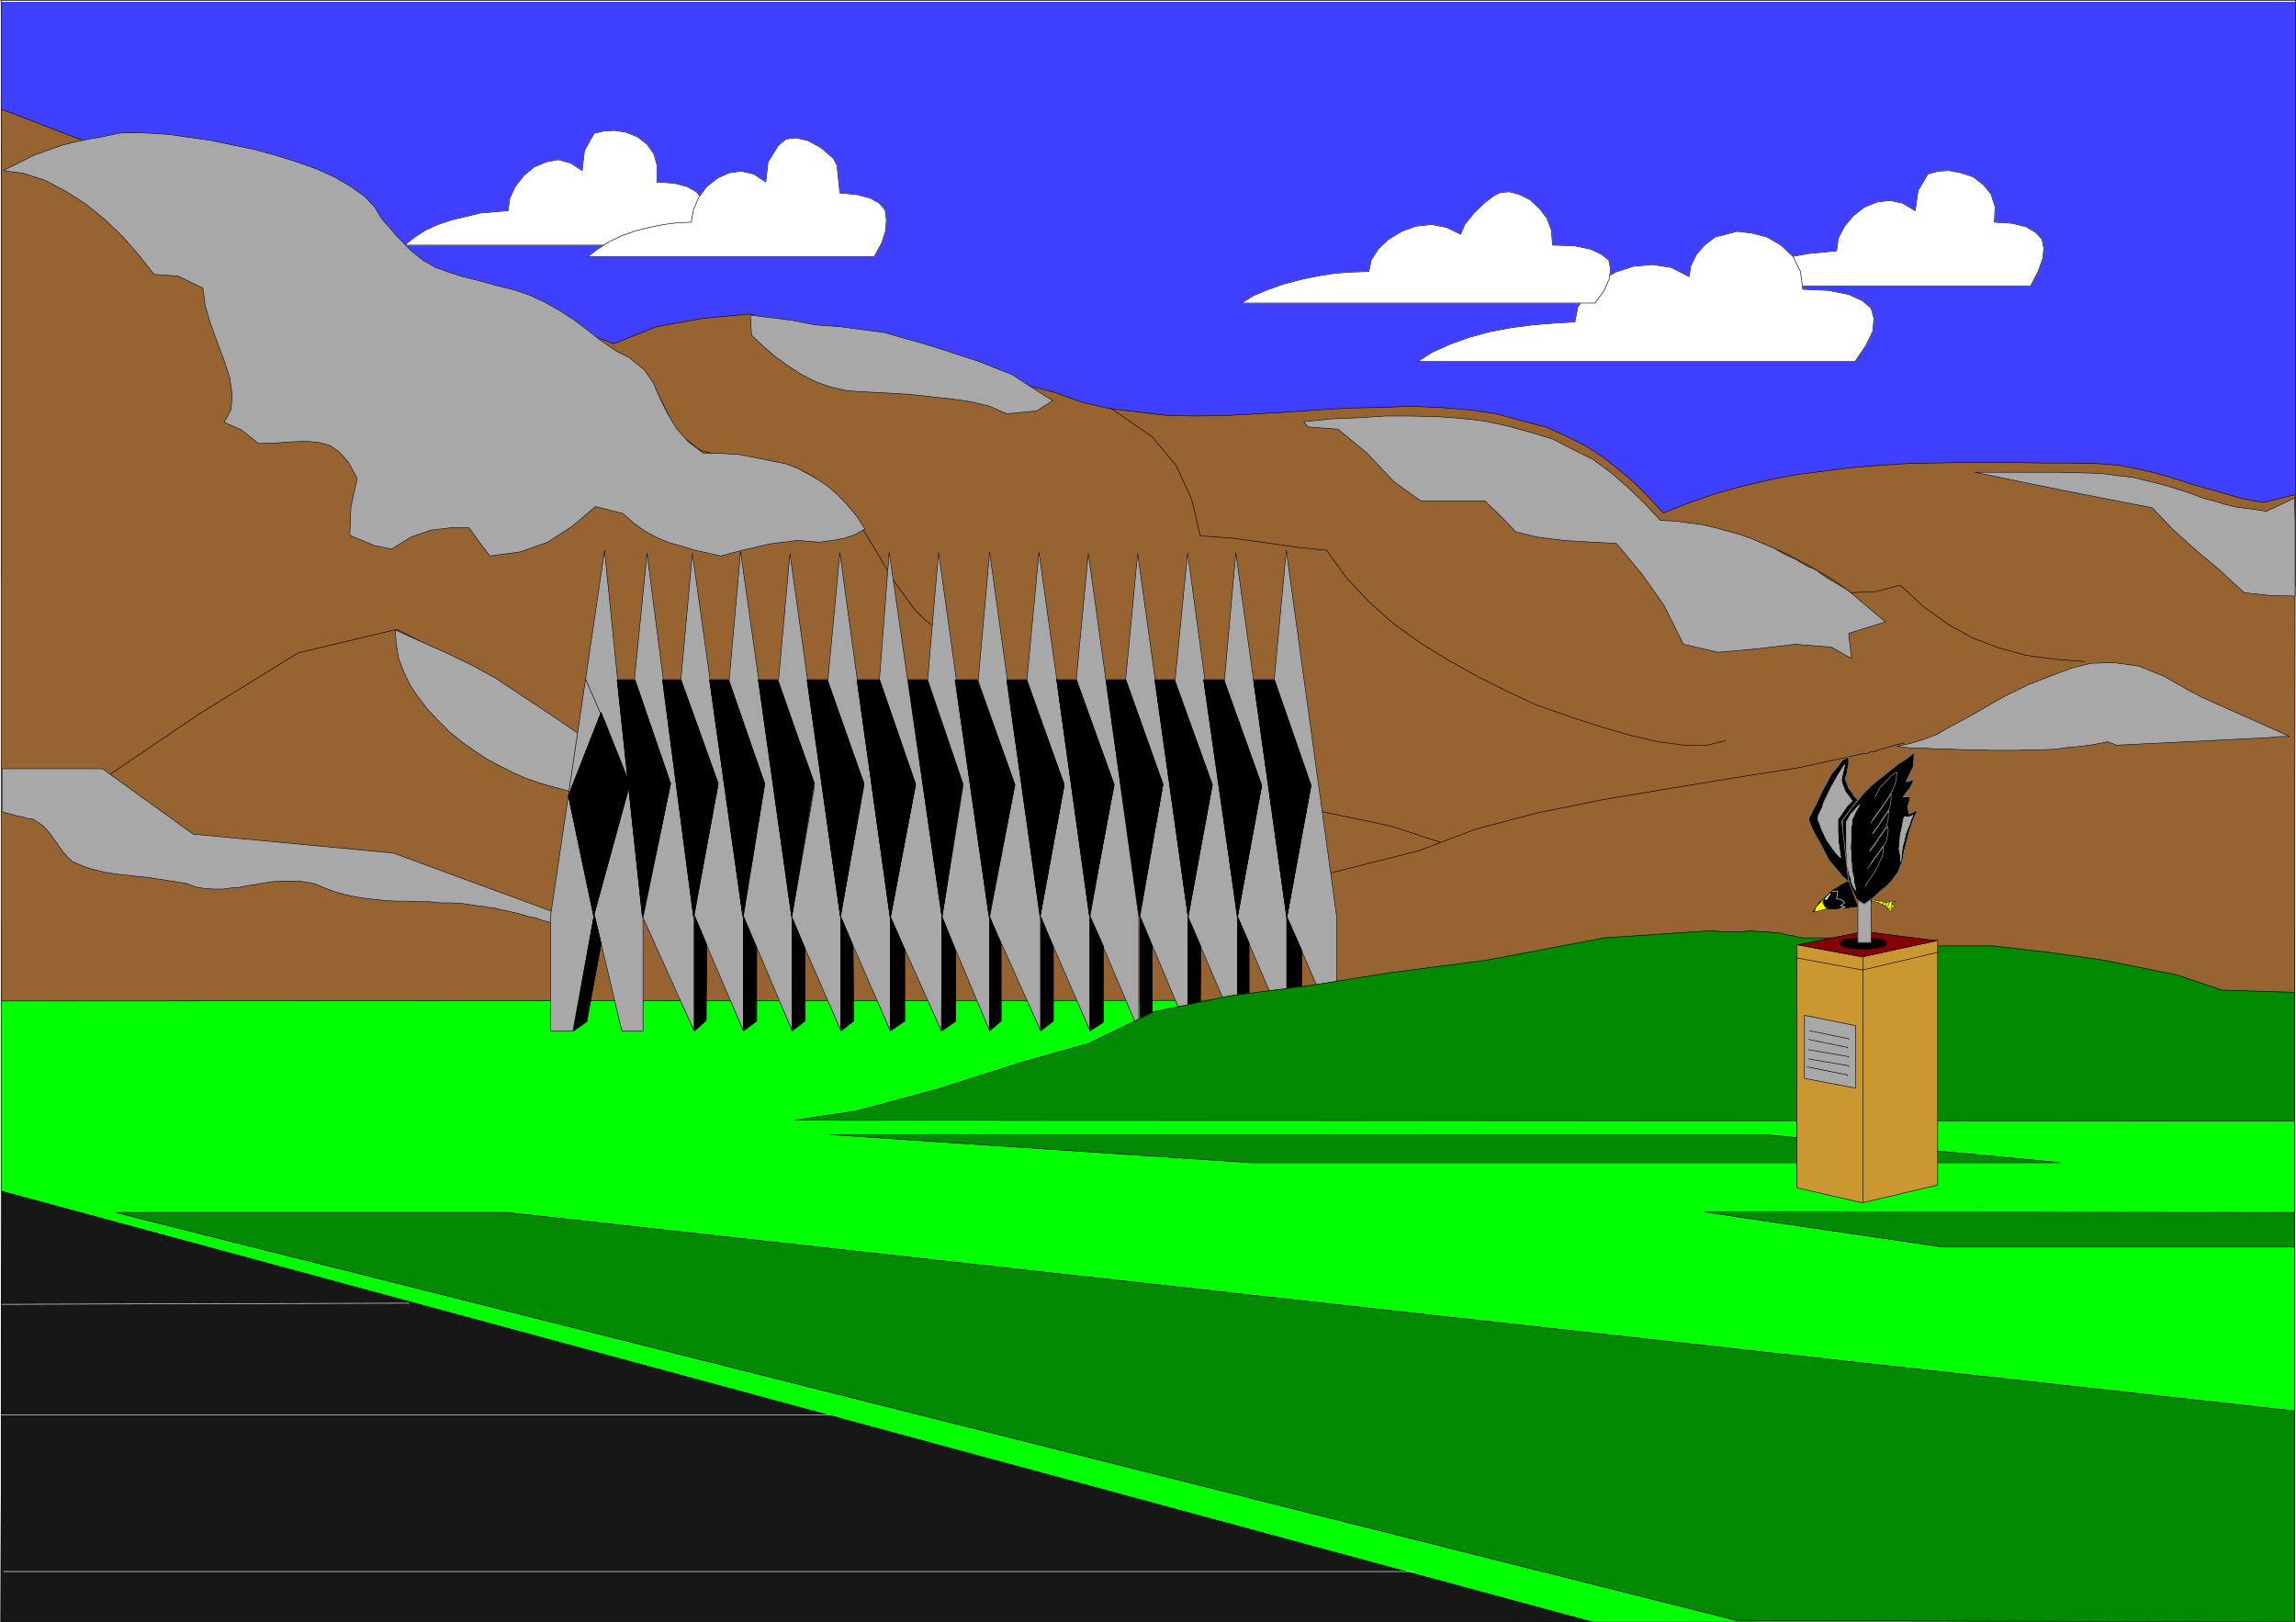 <svg width="3997.011" height="2824.011" viewBox="0 0 2997.758 2118.008" xmlns="http://www.w3.org/2000/svg"><rect x="0" y="0" width="2997.758" height="2118.008" fill="#333333" stroke="none"/><defs><clipPath id="a"><path d="M0 0h2997.016v2115.234H0Zm0 0"/></clipPath><clipPath id="b"><path d="M1 0h2996.016v764H1Zm0 0"/></clipPath><clipPath id="c"><path d="M0 0h2997.016v764H0Zm0 0"/></clipPath></defs><path style="fill:#fff;fill-opacity:1;fill-rule:nonzero;stroke:none" d="M0 2115.234h2997.016V-2.03H0Zm0 0" transform="translate(.371 2.403)"/><g clip-path="url(#a)" transform="translate(.371 2.403)"><path style="fill:#fff;fill-opacity:1;fill-rule:evenodd;stroke:#fff;stroke-width:.19;stroke-linecap:square;stroke-linejoin:bevel;stroke-miterlimit:10;stroke-opacity:1" d="M0 .5h766.5V542H0Zm0 0" transform="matrix(3.91 0 0 -3.91 0 2117.19)"/></g><g clip-path="url(#b)" transform="translate(.371 2.403)"><path style="fill:#3f3fff;fill-opacity:1;fill-rule:evenodd;stroke:none" d="m1.484 749.629 2995.532 13.488V-2.03H1.484Zm0 0"/></g><g clip-path="url(#c)" transform="translate(.371 2.403)"><path style="fill:none;stroke:#3f3fff;stroke-width:.19;stroke-linecap:square;stroke-linejoin:bevel;stroke-miterlimit:10;stroke-opacity:1" d="m.38 349.76 766.12-3.45V542H.38Zm0 0" transform="matrix(3.91 0 0 -3.91 0 2117.19)"/></g><path style="fill:none;stroke:#000;stroke-width:.19;stroke-linecap:square;stroke-linejoin:bevel;stroke-miterlimit:10;stroke-opacity:1" d="m.38 349.76 766.12-3.45V542H.38Zm0 0" transform="matrix(3.91 0 0 -3.91 .371 2119.593)"/><path style="fill:#0f0;fill-opacity:1;fill-rule:evenodd;stroke:#0f0;stroke-width:.19;stroke-linecap:square;stroke-linejoin:bevel;stroke-miterlimit:10;stroke-opacity:1" d="m.38 232.95 765.74-.57V.5H.38Zm0 0" transform="matrix(3.91 0 0 -3.91 .371 2119.593)"/><path style="fill:none;stroke:#000;stroke-width:.19;stroke-linecap:square;stroke-linejoin:bevel;stroke-miterlimit:10;stroke-opacity:1" d="m.38 232.95 765.74-.57V.5H.38Zm0 0" transform="matrix(3.91 0 0 -3.91 .371 2119.593)"/><path style="fill:#976330;fill-opacity:1;fill-rule:evenodd;stroke:#976330;stroke-width:.19;stroke-linecap:square;stroke-linejoin:bevel;stroke-miterlimit:10;stroke-opacity:1" d="M766.12 208.25.38 207.87v297.75l204.47-78.32 14.37 5.75 14.95 2.68 16.09 1.53 101.95-26.23 9-3.26 9.2-2.1 19.16-2.3 9.97-.19 10.15.19 10.16.57 10.54.58 10.16.76 10.15.58 10.16.19 10.15.38 9.78-.38 9.58-.77 9.2-1.34 9-2.48 7.48-1.92 6.89-3.06 6.14-3.07 5.94-3.83 5.36-4.21 5.18-4.4 4.79-4.79 4.98-5.36 8.81 3.45 8.82 3.06 9.01 2.49 9 2.1 9.01 1.73 9 1.15 9.2 1.15 9.01.76 9.2.58 9 .19 9.2.19h18.21l9.19-.19h9.2l9.2-.19 7.28-.58 7.86-1.53 8.05-2.11 8.24-2.68 8.24-2.3 7.85-2.29 7.67-1.53 10.73 2.68zm0 0" transform="matrix(3.91 0 0 -3.91 .371 2119.593)"/><path style="fill:none;stroke:#000;stroke-width:.19;stroke-linecap:square;stroke-linejoin:bevel;stroke-miterlimit:10;stroke-opacity:1" d="M766.12 208.25.38 207.87v297.75l204.47-78.32 14.37 5.75 14.95 2.68 16.09 1.53 101.95-26.23 9-3.26 9.2-2.1 19.16-2.3 9.97-.19 10.15.19 10.16.57 10.54.58 10.16.76 10.15.58 10.16.19 10.15.38 9.78-.38 9.58-.77 9.2-1.34 9-2.48 7.48-1.92 6.89-3.06 6.14-3.07 5.94-3.83 5.36-4.21 5.18-4.4 4.79-4.79 4.98-5.36 8.81 3.45 8.82 3.06 9.01 2.49 9 2.1 9.01 1.73 9 1.15 9.2 1.15 9.01.76 9.2.58 9 .19 9.2.19h18.21l9.19-.19h9.2l9.2-.19 7.28-.58 7.86-1.53 8.05-2.11 8.24-2.68 8.24-2.3 7.85-2.29 7.67-1.53 10.73 2.68zm0 0" transform="matrix(3.91 0 0 -3.91 .371 2119.593)"/><path style="fill:none;stroke:#000;stroke-width:.19;stroke-linecap:square;stroke-linejoin:bevel;stroke-miterlimit:10;stroke-opacity:1" d="m36.03 283.12 30.85 20.87 32.57 20.11 32.96 7.85 32.2-16.09 35.25-23.36 31.24-14.74 30.28-13.79v-.19m179.17 7.47 23.76-4.98 16.48-5.36v-.19M206 424.82l7.09-5.37 4.98-5.74 3.45-6.89 4.21-8.62 5.37-4.4 1.92-1.54 1.53-.76 1.53-.38 1.73-.39 1.72-.38 4.22-.38 2.1-.2 2.11-.38 2.49-.38 2.3-.19 2.3-.39 2.49-.38 2.3-.57 2.49-.77 4.99-1.53 4.4-2.3 4.03-3.06 3.64-3.45 3.45-3.83 3.06-4.02 2.88-4.4 2.87-4.6 2.69-4.59 2.49-4.41 2.87-4.21 2.88-4.02 2.87-3.83 3.26-3.26 3.45-2.68 3.83-2.1v-.19m54.8 75.63 13.8-9.57 8.05-9.58 5.17-11.3 2.88-12.25 10.73-.77 11.3-1.53 10.54-1.53 9.59-.96 6.51-9 7.67-8.23 8.24-7.28 9-6.51 9.39-5.74 9.58-5.36 9.97-4.98 9.77-4.6 6.13-2.1 7.67-2.68 8.43-2.68 9.2-2.68 9.19-2.11 8.63-1.15h7.66l6.13 1.53v-.19m-20.69 73.34 6.71-.2 9.19-1.72 8.82-2.3 8.43-3.06 7.86-3.45 7.66-4.02 7.28-4.21 6.9-4.79 8.24.39 8.05 2.1 7.86-7.27 8.05-5.75 8.24-4.59 8.62-3.26 9-2.49 9.59-1.34 9.96-.76v-.2" transform="matrix(3.91 0 0 -3.91 .371 2119.593)"/><path style="fill:#a8a8a8;fill-opacity:1;fill-rule:evenodd;stroke:#a8a8a8;stroke-width:.19;stroke-linecap:square;stroke-linejoin:bevel;stroke-miterlimit:10;stroke-opacity:1" d="m659.38 384.41 14.76-3.06 14.94-3.06 14.76-2.88 14.75-2.87 6.71-7.08 7.86-7.09 8.24-6.89 7.85-7.28 8.44-.95 8.62-.2v24.7l-.19 8.05-9.39-4.41-4.99.77-4.79.57-4.02.96-3.83 1.15-3.64.96-3.45 1.34-3.45 1.15-3.64 1.15-4.03 1.14-4.02.96-4.6 1.15-4.98.57-5.75.77-6.71.19-7.28.19zm0 0" transform="matrix(3.91 0 0 -3.91 .371 2119.593)"/><path style="fill:none;stroke:#000;stroke-width:.19;stroke-linecap:square;stroke-linejoin:bevel;stroke-miterlimit:10;stroke-opacity:1" d="m659.38 384.41 14.76-3.06 14.94-3.06 14.76-2.88 14.75-2.87 6.71-7.08 7.86-7.09 8.24-6.89 7.85-7.28 8.44-.95 8.62-.2v24.7l-.19 8.05-9.39-4.41-4.99.77-4.79.57-4.02.96-3.83 1.15-3.64.96-3.45 1.34-3.45 1.15-3.64 1.15-4.03 1.14-4.02.96-4.6 1.15-4.98.57-5.75.77-6.71.19-7.28.19zm0 0" transform="matrix(3.91 0 0 -3.91 .371 2119.593)"/><path style="fill:#a8a8a8;fill-opacity:1;fill-rule:evenodd;stroke:#a8a8a8;stroke-width:.19;stroke-linecap:square;stroke-linejoin:bevel;stroke-miterlimit:10;stroke-opacity:1" d="m205.81 424.82-5.37 3.63-4.6 3.64-4.6 3.45-4.79 3.06-4.79 2.68-4.98 2.3-4.98 1.72-5.56 1.34-6.32 1.73-5.37 1.34-4.79 1.53-4.22 1.53-4.4 2.49-4.22 3.45-4.6 4.78-4.98 5.75-2.3 3.83-3.26 3.44-4.6 3.26-5.17 3.06-6.32 2.88-6.52 2.29-7.28 2.3-7.09 1.92-7.48 1.53-7.28 1.53-6.9.96-6.51.95-5.75.39-4.98.19h-3.83l-2.69-.19-5.17-1.15-4.6-.77-4.6-.96-4.41-1.14-4.4-1.54-4.79-1.72-4.99-2.49-5.36-2.68 6.9-.96 7.09-2.29 6.9-3.64 6.89-4.41 6.33-5.17 5.94-5.74 5.36-6.13 4.99-6.32 8.04-.57 8.24-4.02.77-5.75 1.72-5.93 2.3-6.32 2.3-6.13 1.92-5.93.77-5.56-.39-4.98-2.3-4.21 5.75-2.49 5.75-4.59 5.94.19 5.18.38 4.59.19 4.22-.38 3.83-.96 3.26-2.29 3.07-3.45 2.87-5.36-2.11-9.39-.38-9.57 8.24-3.45 5.75-1.14 6.51 4.02 6.52 2.29 6.51.77h6.33l3.45-4.79 3.45-4.59 10.15 1.34 9.2 3.25 8.24 5.36 7.67 6.51 9.19-2.29 3.64-3.26 3.84-2.68 3.83-2.1 4.21-1.73 4.22-1.15 4.22-1.34 4.4-.95 4.41-.96 7.09 1.91 9.2 2.11 9.2 1.15 7.28-.58 4.41.58 4.02.76 3.45 1.15 3.45 1.92-2.88 4.4-3.06 3.64-3.07 3.25-3.26 2.88-3.64 2.49-3.45 1.91-3.64 1.92-3.64 1.34-8.62 1.72-6.9 1.34-6.32.38h-5.56l-5.17 4.02-3.84 4.41-2.87 4.78-2.49 4.98-2.3 5.36-3.07 4.41-4.98 4.02zm0 0" transform="matrix(3.91 0 0 -3.91 .371 2119.593)"/><path style="fill:none;stroke:#000;stroke-width:.19;stroke-linecap:square;stroke-linejoin:bevel;stroke-miterlimit:10;stroke-opacity:1" d="m205.81 424.82-5.37 3.63-4.6 3.64-4.6 3.45-4.79 3.06-4.79 2.68-4.98 2.3-4.98 1.72-5.56 1.34-6.32 1.73-5.37 1.34-4.79 1.53-4.22 1.53-4.4 2.49-4.22 3.45-4.6 4.78-4.98 5.75-2.3 3.83-3.26 3.44-4.6 3.26-5.17 3.06-6.32 2.88-6.52 2.29-7.28 2.3-7.09 1.92-7.48 1.53-7.28 1.53-6.9.96-6.51.95-5.75.39-4.98.19h-3.83l-2.69-.19-5.17-1.15-4.6-.77-4.6-.96-4.41-1.14-4.4-1.54-4.79-1.72-4.99-2.49-5.36-2.68 6.9-.96 7.09-2.29 6.9-3.64 6.89-4.41 6.33-5.17 5.94-5.74 5.36-6.13 4.99-6.32 8.04-.57 8.24-4.02.77-5.75 1.72-5.93 2.3-6.32 2.3-6.13 1.92-5.93.77-5.56-.39-4.98-2.3-4.21 5.75-2.49 5.75-4.59 5.94.19 5.18.38 4.59.19 4.22-.38 3.83-.96 3.26-2.29 3.07-3.45 2.87-5.36-2.11-9.39-.38-9.57 8.24-3.45 5.75-1.14 6.51 4.02 6.52 2.29 6.51.77h6.33l3.45-4.79 3.45-4.59 10.15 1.34 9.2 3.25 8.24 5.36 7.67 6.51 9.19-2.29 3.64-3.26 3.84-2.68 3.83-2.1 4.21-1.73 4.22-1.15 4.22-1.34 4.4-.95 4.41-.96 7.09 1.91 9.2 2.11 9.2 1.15 7.28-.58 4.41.58 4.02.76 3.45 1.15 3.45 1.92-2.88 4.4-3.06 3.64-3.07 3.25-3.26 2.88-3.64 2.49-3.45 1.91-3.64 1.92-3.64 1.34-8.62 1.72-6.9 1.34-6.32.38h-5.56l-5.17 4.02-3.84 4.41-2.87 4.78-2.49 4.98-2.3 5.36-3.07 4.41-4.98 4.02zm0 0" transform="matrix(3.91 0 0 -3.91 .371 2119.593)"/><path style="fill:#a8a8a8;fill-opacity:1;fill-rule:evenodd;stroke:#a8a8a8;stroke-width:.19;stroke-linecap:square;stroke-linejoin:bevel;stroke-miterlimit:10;stroke-opacity:1" d="m131.84 331.76.38-4.79.77-4.6 1.72-4.59 2.11-4.4 2.68-4.03 3.26-4.21 3.45-3.64 3.83-3.83 4.03-3.25 4.02-2.87 4.41-2.88 4.21-2.29 4.22-2.11 4.22-1.91 5.55-1.92 9.01-2.49 7.66-1.72 7.67-1.72 8.24-1.73 8.62-1.15 8.82-1.15 9.19-.76 9.59-.38-7.67 3.63-6.9 2.88-10.73 5.17-10.73 5.36-5.56 2.49-5.36 2.49-9.97 6.12-9 6.13-9.58 6.32-8.63 5.74-8.43 4.6-8.43 4.02-8.62 3.83zm0 0" transform="matrix(3.91 0 0 -3.91 .371 2119.593)"/><path style="fill:none;stroke:#000;stroke-width:.19;stroke-linecap:square;stroke-linejoin:bevel;stroke-miterlimit:10;stroke-opacity:1" d="m131.84 331.76.38-4.79.77-4.6 1.72-4.59 2.11-4.4 2.68-4.03 3.26-4.21 3.45-3.64 3.83-3.83 4.03-3.25 4.02-2.87 4.41-2.88 4.21-2.29 4.22-2.11 4.22-1.91 5.55-1.92 9.01-2.49 7.66-1.72 7.67-1.72 8.24-1.73 8.62-1.15 8.82-1.15 9.19-.76 9.59-.38-7.67 3.63-6.9 2.88-10.73 5.17-10.73 5.36-5.56 2.49-5.36 2.49-9.97 6.12-9 6.13-9.58 6.32-8.63 5.74-8.43 4.6-8.43 4.02-8.62 3.83zm0 0" transform="matrix(3.91 0 0 -3.91 .371 2119.593)"/><path style="fill:#028a02;fill-opacity:1;fill-rule:evenodd;stroke:#028a02;stroke-width:.19;stroke-linecap:square;stroke-linejoin:bevel;stroke-miterlimit:10;stroke-opacity:1" d="M38.71 137.22 579.67 1.07 766.12.5v70.46L169.2 137.22Zm0 0" transform="matrix(3.91 0 0 -3.91 .371 2119.593)"/><path style="fill:none;stroke:#000;stroke-width:.19;stroke-linecap:square;stroke-linejoin:bevel;stroke-miterlimit:10;stroke-opacity:1" d="M38.71 137.22 579.67 1.07 766.12.5v70.46L169.2 137.22Zm0 0" transform="matrix(3.91 0 0 -3.91 .371 2119.593)"/><path style="fill:#a8a8a8;fill-opacity:1;fill-rule:evenodd;stroke:#a8a8a8;stroke-width:.19;stroke-linecap:square;stroke-linejoin:bevel;stroke-miterlimit:10;stroke-opacity:1" d="m633.32 292.89 4.79-.58h4.41l4.6-.38h4.6l4.21-.19h4.6l4.22-.19h8.62l4.41.19h4.21l4.41.19 4.02.57 4.41.39 4.22.57 4.6.96 3.06-1.15 50.59 2.49 3.64.38h3.64l-7.66 3.45-17.25 7.66-4.6 2.1-4.4 2.3-8.05 4.6-8.43 3.44-8.44 1.15-7.47-.19-6.32-1.53-6.71-2.49-7.86-3.06-8.24-4.02-4.4-2.49-4.22-2.49-4.79-2.68-4.41-2.3-4.6-2.68-4.59-1.73-4.41-1.34zm0 0" transform="matrix(3.91 0 0 -3.91 .371 2119.593)"/><path style="fill:none;stroke:#000;stroke-width:.19;stroke-linecap:square;stroke-linejoin:bevel;stroke-miterlimit:10;stroke-opacity:1" d="m633.32 292.89 4.79-.58h4.41l4.6-.38h4.6l4.21-.19h4.6l4.22-.19h8.62l4.41.19h4.21l4.41.19 4.02.57 4.41.39 4.22.57 4.6.96 3.06-1.15 50.59 2.49 3.64.38h3.64l-7.66 3.45-17.25 7.66-4.6 2.1-4.4 2.3-8.05 4.6-8.43 3.44-8.44 1.15-7.47-.19-6.32-1.53-6.71-2.49-7.86-3.06-8.24-4.02-4.4-2.49-4.22-2.49-4.79-2.68-4.41-2.3-4.6-2.68-4.59-1.73-4.41-1.34zm0 0" transform="matrix(3.91 0 0 -3.91 .371 2119.593)"/><path style="fill:#171717;fill-opacity:1;fill-rule:evenodd;stroke:#171717;stroke-width:.19;stroke-linecap:square;stroke-linejoin:bevel;stroke-miterlimit:10;stroke-opacity:1" d="M.57 144.3 531.57.5H.19Zm0 0" transform="matrix(3.91 0 0 -3.91 .371 2119.593)"/><path style="fill:none;stroke:#000;stroke-width:.19;stroke-linecap:square;stroke-linejoin:bevel;stroke-miterlimit:10;stroke-opacity:1" d="M.57 144.3 531.57.5H.19Zm0 0" transform="matrix(3.91 0 0 -3.91 .371 2119.593)"/><path style="fill:none;stroke:#fff;stroke-width:.19;stroke-linecap:square;stroke-linejoin:bevel;stroke-miterlimit:10;stroke-opacity:1" d="m.57 106.58 135.68.38v-.19M0 69.62h276.9v-.19M1.15 17.35h470.82v-.19" transform="matrix(3.91 0 0 -3.91 .371 2119.593)"/><path style="fill:#028a02;fill-opacity:1;fill-rule:evenodd;stroke:#028a02;stroke-width:.19;stroke-linecap:square;stroke-linejoin:bevel;stroke-miterlimit:10;stroke-opacity:1" d="M277.09 163.26h311.97l98.87-9.39H417.74Zm0 0" transform="matrix(3.91 0 0 -3.91 .371 2119.593)"/><path style="fill:none;stroke:#000;stroke-width:.19;stroke-linecap:square;stroke-linejoin:bevel;stroke-miterlimit:10;stroke-opacity:1" d="M277.09 163.26h311.97l98.87-9.39H417.74Zm0 0" transform="matrix(3.91 0 0 -3.91 .371 2119.593)"/><path style="fill:#028a02;fill-opacity:1;fill-rule:evenodd;stroke:#028a02;stroke-width:.19;stroke-linecap:square;stroke-linejoin:bevel;stroke-miterlimit:10;stroke-opacity:1" d="m569.13 137.41 196.99-.19v-11.49H648.65Zm0 0" transform="matrix(3.91 0 0 -3.91 .371 2119.593)"/><path style="fill:none;stroke:#000;stroke-width:.19;stroke-linecap:square;stroke-linejoin:bevel;stroke-miterlimit:10;stroke-opacity:1" d="m569.13 137.41 196.99-.19v-11.49H648.65Zm0 0" transform="matrix(3.91 0 0 -3.91 .371 2119.593)"/><path style="fill:#a8a8a8;fill-opacity:1;fill-rule:evenodd;stroke:#a8a8a8;stroke-width:.19;stroke-linecap:square;stroke-linejoin:bevel;stroke-miterlimit:10;stroke-opacity:1" d="m435.18 401.26 9.01.96 9.19.38 9.01.58h8.82l8.43-.19 8.24-.58 8.05-.95 7.85-1.73 6.9-1.91 7.67-2.3 6.7-3.45 6.9-3.44 5.75-4.22 5.94-5.17 5.37-5.17 5.36-5.74 4.98-.19 4.22-.58 4.41-.57 4.21-.96 4.22-1.15 4.21-1.15 3.84-1.34 4.02-1.72 3.64-1.53 3.64-2.11 3.83-1.72 3.45-2.11 3.45-1.53 3.64-2.68 3.45-1.91 3.64-2.3 12.27-10.34-12.27-3.83.96-8.43-6.7 3.83-12.08.96-12.84-1.53-13.03-1.15-11.49 2.68-6.52 13.02-7.28 10.34-8.62 10.34-8.05.38-9.58.58-8.82 1.15-7.09 1.72-5.17 5.36-5.18 4.98h-21.46l-9 6.51-9.01 9.57-9.58 7.85-9.97.77zm0 0" transform="matrix(3.91 0 0 -3.91 .371 2119.593)"/><path style="fill:none;stroke:#000;stroke-width:.19;stroke-linecap:square;stroke-linejoin:bevel;stroke-miterlimit:10;stroke-opacity:1" d="m435.18 401.26 9.01.96 9.19.38 9.01.58h8.82l8.43-.19 8.24-.58 8.05-.95 7.85-1.73 6.9-1.91 7.67-2.3 6.7-3.45 6.9-3.44 5.75-4.22 5.94-5.17 5.37-5.17 5.36-5.74 4.98-.19 4.22-.58 4.41-.57 4.21-.96 4.22-1.15 4.21-1.15 3.84-1.34 4.02-1.72 3.64-1.53 3.64-2.11 3.83-1.72 3.45-2.11 3.45-1.53 3.64-2.68 3.45-1.91 3.64-2.3 12.27-10.34-12.27-3.83.96-8.43-6.7 3.83-12.08.96-12.84-1.53-13.03-1.15-11.49 2.68-6.52 13.02-7.28 10.34-8.62 10.34-8.05.38-9.58.58-8.82 1.15-7.09 1.72-5.17 5.36-5.18 4.98h-21.46l-9 6.51-9.01 9.57-9.58 7.85-9.97.77zm0 0" transform="matrix(3.91 0 0 -3.91 .371 2119.593)"/><path style="fill:#a8a8a8;fill-opacity:1;fill-rule:evenodd;stroke:#a8a8a8;stroke-width:.19;stroke-linecap:square;stroke-linejoin:bevel;stroke-miterlimit:10;stroke-opacity:1" d="m250.45 436.88.39-6.7 3.83-3.64 4.02-3.45 4.22-3.06 4.41-2.87 4.79-2.49 4.98-1.73 5.56-1.34 6.51-.38 7.09-.38 6.9-.39 7.09-.76 7.09-.77 6.71-.95 6.32-1.54 5.75-2.49 9.96.96 5.37 3.45-4.6 2.87-4.21 2.68-4.6 3.06-5.37 2.11-5.75 2.3-5.94 1.91-5.75 1.92-6.7 2.1-6.9 1.92-6.71 1.91-7.47.96-7.28.96-8.05.57-7.86 1.54-7.47.95zm0 0" transform="matrix(3.91 0 0 -3.91 .371 2119.593)"/><path style="fill:none;stroke:#000;stroke-width:.19;stroke-linecap:square;stroke-linejoin:bevel;stroke-miterlimit:10;stroke-opacity:1" d="m250.45 436.88.39-6.7 3.83-3.64 4.02-3.45 4.22-3.06 4.41-2.87 4.79-2.49 4.98-1.73 5.56-1.34 6.51-.38 7.09-.38 6.9-.39 7.09-.76 7.09-.77 6.71-.95 6.32-1.54 5.75-2.49 9.96.96 5.37 3.45-4.6 2.87-4.21 2.68-4.6 3.06-5.37 2.11-5.75 2.3-5.94 1.91-5.75 1.92-6.7 2.1-6.9 1.92-6.71 1.91-7.47.96-7.28.96-8.05.57-7.86 1.54-7.47.95zm385.36-142.84-2.49-.58-1.34-.38-1.15-.38-1.34-.39-1.34-.38-1.15-.38-1.34-.39-1.35-.19-1.15-.57h-1.34l-21.08-4.6-21.84-3.44-22.04-3.64-21.84-3.64-21.66-4.4-20.5-5.37-19.16-7.27-41.01-10.34v-.19" transform="matrix(3.91 0 0 -3.91 .371 2119.593)"/><path style="fill:#a8a8a8;fill-opacity:1;fill-rule:evenodd;stroke:#a8a8a8;stroke-width:.19;stroke-linecap:square;stroke-linejoin:bevel;stroke-miterlimit:10;stroke-opacity:1" d="M.57 285.42h33.54l30.28-21.83 66.87-6.32 71.29-26.23h-1.34l-3.26.19-2.11.38-2.49.39-2.3.38-2.49.57-2.49.58-2.49.57-2.3.58-2.49.96-2.3.38-2.49.76-2.3.58-2.5.57-2.1.39-2.11.57-1.73.19-1.91.38-3.64.39-3.45.57-3.64.19h-3.64l-3.64.39h-3.84l-3.64.19h-3.45l-3.64.19-3.64.38-3.45.39-3.64.57-3.26.77-3.45.95-3.45 1.34-1.34.58-1.34.57-2.87.58-2.69.38H93.9l-2.88-.19-2.68-.38-3.07-.58-2.68-.38-2.87-.58-2.69-.19-2.87-.38h-2.88l-2.68.19-2.87.38-2.69.96-1.15.38-3.44.58-2.5.38-2.49.38-2.49.39-2.68.38-2.49.19-2.88.38-2.49.2-2.49.38-2.68.38-2.3.58-2.49.57-2.3.77-1.92.76-2.11.96-1.34 1.15-1.53 1.72-1.72 2.3-1.73 2.49-1.72 2.3-1.73 1.91-1.91 1.34-1.54.96-1.72.19-1.92.58-1.91.38-1.92.57-1.73.39-1.15.38zm0 0" transform="matrix(3.91 0 0 -3.91 .371 2119.593)"/><path style="fill:none;stroke:#000;stroke-width:.19;stroke-linecap:square;stroke-linejoin:bevel;stroke-miterlimit:10;stroke-opacity:1" d="M.57 285.42h33.54l30.28-21.83 66.87-6.32 71.29-26.23h-1.34l-3.26.19-2.11.38-2.49.39-2.3.38-2.49.57-2.49.58-2.49.57-2.3.58-2.49.96-2.3.38-2.49.76-2.3.58-2.5.57-2.1.39-2.11.57-1.73.19-1.91.38-3.64.39-3.45.57-3.64.19h-3.64l-3.64.39h-3.84l-3.64.19h-3.45l-3.64.19-3.64.38-3.45.39-3.64.57-3.26.77-3.45.95-3.45 1.34-1.34.58-1.34.57-2.87.58-2.69.38H93.9l-2.88-.19-2.68-.38-3.07-.58-2.68-.38-2.87-.58-2.69-.19-2.87-.38h-2.88l-2.68.19-2.87.38-2.69.96-1.15.38-3.44.58-2.5.38-2.49.38-2.49.39-2.68.38-2.49.19-2.88.38-2.49.2-2.49.38-2.68.38-2.3.58-2.49.57-2.3.77-1.92.76-2.11.96-1.34 1.15-1.53 1.72-1.72 2.3-1.73 2.49-1.72 2.3-1.73 1.91-1.91 1.34-1.54.96-1.72.19-1.92.58-1.91.38-1.92.57-1.73.39-1.15.38zm0 0" transform="matrix(3.91 0 0 -3.91 .371 2119.593)"/><path style="fill:#fff;fill-opacity:1;fill-rule:evenodd;stroke:#fff;stroke-width:.19;stroke-linecap:square;stroke-linejoin:bevel;stroke-miterlimit:10;stroke-opacity:1" d="M135.1 460.24h95.62l2.3 4.59 1.53 4.22.38 3.63-.57 2.88-1.92 2.49-3.06 1.72-4.41 1.15-5.75.38.19 5.17-1.15 4.21-2.3 3.26-3.26 2.49-3.83 1.53-3.83.57-3.45-.19-3.26-.76-3.26-5.75-.76-6.7-3.83 2.49-4.22 1.15-4.02-.77-4.03-1.72-3.45-2.87-2.68-3.45-1.92-4.02-.57-4.21-4.6-.39-4.6-.38-4.79-1.15-4.79-1.15-4.6-1.53-4.22-1.91-3.83-2.49zm0 0" transform="matrix(3.91 0 0 -3.91 .371 2119.593)"/><path style="fill:none;stroke:#000;stroke-width:.19;stroke-linecap:square;stroke-linejoin:bevel;stroke-miterlimit:10;stroke-opacity:1" d="M135.1 460.24h95.62l2.3 4.59 1.53 4.22.38 3.63-.57 2.88-1.92 2.49-3.06 1.72-4.41 1.15-5.75.38.19 5.17-1.15 4.21-2.3 3.26-3.26 2.49-3.83 1.53-3.83.57-3.45-.19-3.26-.76-3.26-5.75-.76-6.7-3.83 2.49-4.22 1.15-4.02-.77-4.03-1.72-3.45-2.87-2.68-3.45-1.92-4.02-.57-4.21-4.6-.39-4.6-.38-4.79-1.15-4.79-1.15-4.6-1.53-4.22-1.91-3.83-2.49zm0 0" transform="matrix(3.91 0 0 -3.91 .371 2119.593)"/><path style="fill:#fff;fill-opacity:1;fill-rule:evenodd;stroke:#fff;stroke-width:.19;stroke-linecap:square;stroke-linejoin:bevel;stroke-miterlimit:10;stroke-opacity:1" d="M196.22 456.41h95.62l2.5 4.59 1.34 4.22.19 3.64-.38 3.06-1.92 2.3-3.07 1.72-4.4 1.15-5.75.57-.96 9.19-1.15 2.3-1.34 1.15-2.88 2.49-4.21 2.3-4.03.96-3.45-.39-2.49-2.1-3.45-5.56-.76-6.7-4.03 2.68-4.21.96-4.03-.57-3.83-1.73-3.64-2.87-2.68-3.64-1.73-4.02-.76-4.21-4.6-.19-4.6-.58-4.79-.96-4.6-1.14-4.79-1.73-4.03-1.91-3.83-2.49zm0 0" transform="matrix(3.91 0 0 -3.91 .371 2119.593)"/><path style="fill:none;stroke:#000;stroke-width:.19;stroke-linecap:square;stroke-linejoin:bevel;stroke-miterlimit:10;stroke-opacity:1" d="M196.22 456.41h95.62l2.5 4.59 1.34 4.22.19 3.64-.38 3.06-1.92 2.3-3.07 1.72-4.4 1.15-5.75.57-.96 9.19-1.15 2.3-1.34 1.15-2.88 2.49-4.21 2.3-4.03.96-3.45-.39-2.49-2.1-3.45-5.56-.76-6.7-4.03 2.68-4.21.96-4.03-.57-3.83-1.73-3.64-2.87-2.68-3.64-1.73-4.02-.76-4.21-4.6-.19-4.6-.58-4.79-.96-4.6-1.14-4.79-1.73-4.03-1.91-3.83-2.49zm0 0" transform="matrix(3.91 0 0 -3.91 .371 2119.593)"/><path style="fill:#fff;fill-opacity:1;fill-rule:evenodd;stroke:#fff;stroke-width:.19;stroke-linecap:square;stroke-linejoin:bevel;stroke-miterlimit:10;stroke-opacity:1" d="M576.79 446.64h101.18l2.49 4.79 1.53 4.21.39 3.45-.58 3.06-2.11 2.3-3.25 1.92-4.6 1.15-5.94.38.19 5.17-1.34 4.21-2.49 3.06-3.45 2.68-4.03 1.35-4.02.76-3.64-.19-3.45-.96-3.26-5.55-.96-6.7-4.21 2.49-4.22.95-4.41-.57-4.21-1.72-3.64-2.88-2.88-3.44-2.11-4.02-.57-4.22-9.77-.95-5.18-.96-4.79-1.15-4.98-1.53-2.3-1.15-2.11-.96zm0 0" transform="matrix(3.91 0 0 -3.91 .371 2119.593)"/><path style="fill:none;stroke:#000;stroke-width:.19;stroke-linecap:square;stroke-linejoin:bevel;stroke-miterlimit:10;stroke-opacity:1" d="M576.79 446.64h101.18l2.49 4.79 1.53 4.21.39 3.45-.58 3.06-2.11 2.3-3.25 1.92-4.6 1.15-5.94.38.19 5.17-1.34 4.21-2.49 3.06-3.45 2.68-4.03 1.35-4.02.76-3.64-.19-3.45-.96-3.26-5.55-.96-6.7-4.21 2.49-4.22.95-4.41-.57-4.21-1.72-3.64-2.88-2.88-3.44-2.11-4.02-.57-4.22-9.77-.95-5.18-.96-4.79-1.15-4.98-1.53-2.3-1.15-2.11-.96zm0 0" transform="matrix(3.91 0 0 -3.91 .371 2119.593)"/><path style="fill:#fff;fill-opacity:1;fill-rule:evenodd;stroke:#fff;stroke-width:.19;stroke-linecap:square;stroke-linejoin:bevel;stroke-miterlimit:10;stroke-opacity:1" d="M473.31 421.37h146.02l3.64 5.36 2.3 4.79.39 4.21-.96 3.45-2.88 2.49-4.6 2.1-6.7 1.34-8.63.39-.76 5.93-2.49 4.98-4.03 3.83-4.6 2.68-5.17 1.34-4.79.57-7.47-1.91-3.45-2.68-2.69-3.06-1.91-3.83-.58-3.64-5.94 3.06-6.32.96-6.33-.58-5.94-1.91-5.55-3.26-4.03-4.02-3.06-4.4-.96-4.98-6.71-.38-7.28-.58-7.28-.95-7.09-1.34-7.09-1.92-6.33-2.3-5.94-2.68zm0 0" transform="matrix(3.91 0 0 -3.91 .371 2119.593)"/><path style="fill:none;stroke:#000;stroke-width:.19;stroke-linecap:square;stroke-linejoin:bevel;stroke-miterlimit:10;stroke-opacity:1" d="M473.31 421.37h146.02l3.64 5.36 2.3 4.79.39 4.21-.96 3.45-2.88 2.49-4.6 2.1-6.7 1.34-8.63.39-.76 5.93-2.49 4.98-4.03 3.83-4.6 2.68-5.17 1.34-4.79.57-7.47-1.91-3.45-2.68-2.69-3.06-1.91-3.83-.58-3.64-5.94 3.06-6.32.96-6.33-.58-5.94-1.91-5.55-3.26-4.03-4.02-3.06-4.4-.96-4.98-6.71-.38-7.28-.58-7.28-.95-7.09-1.34-7.09-1.92-6.33-2.3-5.94-2.68zm0 0" transform="matrix(3.91 0 0 -3.91 .371 2119.593)"/><path style="fill:#fff;fill-opacity:1;fill-rule:evenodd;stroke:#fff;stroke-width:.19;stroke-linecap:square;stroke-linejoin:bevel;stroke-miterlimit:10;stroke-opacity:1" d="M414.48 440.9h118.05l3.06 4.21 1.73 4.02.38 3.07-.58 3.06-2.49 1.92-3.64 1.72-5.55 1.15-7.09.19-.39 4.98-1.53 4.02-2.49 3.25-3.07 2.88-3.45 1.72-3.45.96-2.87-.2-2.11-.95-3.06-2.3-3.65-3.45-3.25-4.02-1.34-3.25-4.8 2.29-4.98.96-5.17-.57-4.79-1.73-4.41-2.68-3.26-3.06-2.49-3.83-.76-3.83-5.56-.19-5.75-.38-5.94-.96-5.56-1.15-5.75-1.53-5.36-1.92-4.6-1.91zm0 0" transform="matrix(3.91 0 0 -3.91 .371 2119.593)"/><path style="fill:none;stroke:#000;stroke-width:.19;stroke-linecap:square;stroke-linejoin:bevel;stroke-miterlimit:10;stroke-opacity:1" d="M414.48 440.9h118.05l3.06 4.21 1.73 4.02.38 3.07-.58 3.06-2.49 1.92-3.64 1.72-5.55 1.15-7.09.19-.39 4.98-1.53 4.02-2.49 3.25-3.07 2.88-3.45 1.72-3.45.96-2.87-.2-2.11-.95-3.06-2.3-3.65-3.45-3.25-4.02-1.34-3.25-4.8 2.29-4.98.96-5.17-.57-4.79-1.73-4.41-2.68-3.26-3.06-2.49-3.83-.76-3.83-5.56-.19-5.75-.38-5.94-.96-5.56-1.15-5.75-1.53-5.36-1.92-4.6-1.91zm0 0" transform="matrix(3.91 0 0 -3.91 .371 2119.593)"/><path style="fill:#a8a8a8;fill-opacity:1;fill-rule:evenodd;stroke:#a8a8a8;stroke-width:.19;stroke-linecap:square;stroke-linejoin:bevel;stroke-miterlimit:10;stroke-opacity:1" d="M201.78 358.37 183.77 236.4v-38.49h7.47l7.09 38.87 9.2-38.87h7.09v38.87l-4.41 39.83-4.21 40.02zm0 0" transform="matrix(3.91 0 0 -3.91 .371 2119.593)"/><path style="fill:none;stroke:#000;stroke-width:.19;stroke-linecap:square;stroke-linejoin:bevel;stroke-miterlimit:10;stroke-opacity:1" d="M201.78 358.37 183.77 236.4v-38.49h7.47l7.09 38.87 9.2-38.87h7.09v38.87l-4.41 39.83-4.21 40.02zm0 0" transform="matrix(3.91 0 0 -3.91 .371 2119.593)"/><path style="fill:#000;fill-opacity:1;fill-rule:evenodd;stroke:#000;stroke-width:.19;stroke-linecap:square;stroke-linejoin:bevel;stroke-miterlimit:10;stroke-opacity:1" d="m191.43 197.91 4.41 3.07 4.79 26.04-2.3 9.57zm0 0" transform="matrix(3.91 0 0 -3.91 .371 2119.593)"/><path style="fill:none;stroke:#000;stroke-width:.19;stroke-linecap:square;stroke-linejoin:bevel;stroke-miterlimit:10;stroke-opacity:1" d="m191.43 197.91 4.41 3.07 4.79 26.04-2.3 9.57zm0 0" transform="matrix(3.91 0 0 -3.91 .371 2119.593)"/><path style="fill:#a8a8a8;fill-opacity:1;fill-rule:evenodd;stroke:#a8a8a8;stroke-width:.19;stroke-linecap:square;stroke-linejoin:bevel;stroke-miterlimit:10;stroke-opacity:1" d="m215.96 357.42-4.21-42.32 12.07-34.66-9.2-44.8 17.05-37.73v37.73zm0 0" transform="matrix(3.91 0 0 -3.91 .371 2119.593)"/><path style="fill:none;stroke:#000;stroke-width:.19;stroke-linecap:square;stroke-linejoin:bevel;stroke-miterlimit:10;stroke-opacity:1" d="m215.96 357.42-4.21-42.32 12.07-34.66-9.2-44.8 17.05-37.73v37.73zm0 0" transform="matrix(3.91 0 0 -3.91 .371 2119.593)"/><path style="fill:#a8a8a8;fill-opacity:1;fill-rule:evenodd;stroke:#a8a8a8;stroke-width:.19;stroke-linecap:square;stroke-linejoin:bevel;stroke-miterlimit:10;stroke-opacity:1" d="m231.1 357.42-3.83-42.32 12.45-34.66-8.05-44.23 16.48-38.3v37.73zm0 0" transform="matrix(3.91 0 0 -3.91 .371 2119.593)"/><path style="fill:none;stroke:#000;stroke-width:.19;stroke-linecap:square;stroke-linejoin:bevel;stroke-miterlimit:10;stroke-opacity:1" d="m231.1 357.42-3.83-42.32 12.45-34.66-8.05-44.23 16.48-38.3v37.73zm0 0" transform="matrix(3.91 0 0 -3.91 .371 2119.593)"/><path style="fill:#a8a8a8;fill-opacity:1;fill-rule:evenodd;stroke:#a8a8a8;stroke-width:.19;stroke-linecap:square;stroke-linejoin:bevel;stroke-miterlimit:10;stroke-opacity:1" d="m247.2 357.99-3.84-43.27 11.88-34.66-7.09-43.85 16.29-38.3v38.3zm0 0" transform="matrix(3.91 0 0 -3.91 .371 2119.593)"/><path style="fill:none;stroke:#000;stroke-width:.19;stroke-linecap:square;stroke-linejoin:bevel;stroke-miterlimit:10;stroke-opacity:1" d="m247.2 357.99-3.84-43.27 11.88-34.66-7.09-43.85 16.29-38.3v38.3zm0 0" transform="matrix(3.91 0 0 -3.91 .371 2119.593)"/><path style="fill:#a8a8a8;fill-opacity:1;fill-rule:evenodd;stroke:#a8a8a8;stroke-width:.19;stroke-linecap:square;stroke-linejoin:bevel;stroke-miterlimit:10;stroke-opacity:1" d="m263.68 357.42-3.84-42.7 12.08-35.04-7.67-44.04 16.48-37.73v37.15zm0 0" transform="matrix(3.91 0 0 -3.91 .371 2119.593)"/><path style="fill:none;stroke:#000;stroke-width:.19;stroke-linecap:square;stroke-linejoin:bevel;stroke-miterlimit:10;stroke-opacity:1" d="m263.68 357.42-3.84-42.7 12.08-35.04-7.67-44.04 16.48-37.73v37.15zm0 0" transform="matrix(3.91 0 0 -3.91 .371 2119.593)"/><path style="fill:#a8a8a8;fill-opacity:1;fill-rule:evenodd;stroke:#a8a8a8;stroke-width:.19;stroke-linecap:square;stroke-linejoin:bevel;stroke-miterlimit:10;stroke-opacity:1" d="m280.35 357.61-4.03-42.89 12.08-34.66-7.86-44.04 16.67-38.11v37.15zm0 0" transform="matrix(3.91 0 0 -3.91 .371 2119.593)"/><path style="fill:none;stroke:#000;stroke-width:.19;stroke-linecap:square;stroke-linejoin:bevel;stroke-miterlimit:10;stroke-opacity:1" d="m280.35 357.61-4.03-42.89 12.08-34.66-7.86-44.04 16.67-38.11v37.15zm0 0" transform="matrix(3.91 0 0 -3.91 .371 2119.593)"/><path style="fill:#a8a8a8;fill-opacity:1;fill-rule:evenodd;stroke:#a8a8a8;stroke-width:.19;stroke-linecap:square;stroke-linejoin:bevel;stroke-miterlimit:10;stroke-opacity:1" d="m296.83 357.8-3.26-42.51 12.07-35.23-8.43-44.23 17.05-37.92.2 37.92zm0 0" transform="matrix(3.91 0 0 -3.91 .371 2119.593)"/><path style="fill:none;stroke:#000;stroke-width:.19;stroke-linecap:square;stroke-linejoin:bevel;stroke-miterlimit:10;stroke-opacity:1" d="m296.83 357.8-3.26-42.51 12.07-35.23-8.43-44.23 17.05-37.92.2 37.92zm0 0" transform="matrix(3.91 0 0 -3.91 .371 2119.593)"/><path style="fill:#a8a8a8;fill-opacity:1;fill-rule:evenodd;stroke:#a8a8a8;stroke-width:.19;stroke-linecap:square;stroke-linejoin:bevel;stroke-miterlimit:10;stroke-opacity:1" d="m313.31 357.8-3.64-42.7 11.88-35.04-7.09-44.23 15.9-37.92v37.92zm0 0" transform="matrix(3.91 0 0 -3.91 .371 2119.593)"/><path style="fill:none;stroke:#000;stroke-width:.19;stroke-linecap:square;stroke-linejoin:bevel;stroke-miterlimit:10;stroke-opacity:1" d="m313.31 357.8-3.64-42.7 11.88-35.04-7.09-44.23 15.9-37.92v37.92zm0 0" transform="matrix(3.91 0 0 -3.91 .371 2119.593)"/><path style="fill:#a8a8a8;fill-opacity:1;fill-rule:evenodd;stroke:#a8a8a8;stroke-width:.19;stroke-linecap:square;stroke-linejoin:bevel;stroke-miterlimit:10;stroke-opacity:1" d="m330.36 357.8-3.83-43.08 12.26-34.66-8.43-44.23 17.06-37.92v37.34zm0 0" transform="matrix(3.91 0 0 -3.91 .371 2119.593)"/><path style="fill:none;stroke:#000;stroke-width:.19;stroke-linecap:square;stroke-linejoin:bevel;stroke-miterlimit:10;stroke-opacity:1" d="m330.36 357.8-3.83-43.08 12.26-34.66-8.43-44.23 17.06-37.92v37.34zm0 0" transform="matrix(3.91 0 0 -3.91 .371 2119.593)"/><path style="fill:#a8a8a8;fill-opacity:1;fill-rule:evenodd;stroke:#a8a8a8;stroke-width:.19;stroke-linecap:square;stroke-linejoin:bevel;stroke-miterlimit:10;stroke-opacity:1" d="m346.84 357.8-4.02-42.7 12.45-35.04-8.05-43.85 16.68-38.3v37.92zm0 0" transform="matrix(3.91 0 0 -3.91 .371 2119.593)"/><path style="fill:none;stroke:#000;stroke-width:.19;stroke-linecap:square;stroke-linejoin:bevel;stroke-miterlimit:10;stroke-opacity:1" d="m346.84 357.8-4.02-42.7 12.45-35.04-8.05-43.85 16.68-38.3v37.92zm0 0" transform="matrix(3.91 0 0 -3.91 .371 2119.593)"/><path style="fill:#a8a8a8;fill-opacity:1;fill-rule:evenodd;stroke:#a8a8a8;stroke-width:.19;stroke-linecap:square;stroke-linejoin:bevel;stroke-miterlimit:10;stroke-opacity:1" d="m363.32 357.42-4.02-42.13 12.45-34.85-7.85-44.23 16.28-38.3v37.92zm0 0" transform="matrix(3.91 0 0 -3.91 .371 2119.593)"/><path style="fill:none;stroke:#000;stroke-width:.19;stroke-linecap:square;stroke-linejoin:bevel;stroke-miterlimit:10;stroke-opacity:1" d="m363.32 357.42-4.02-42.13 12.45-34.85-7.85-44.23 16.28-38.3v37.92zm0 0" transform="matrix(3.91 0 0 -3.91 .371 2119.593)"/><path style="fill:#a8a8a8;fill-opacity:1;fill-rule:evenodd;stroke:#a8a8a8;stroke-width:.19;stroke-linecap:square;stroke-linejoin:bevel;stroke-miterlimit:10;stroke-opacity:1" d="m379.8 357.42-4.02-42.13 12.45-34.85-7.66-44.23 16.09-38.3v37.92zm0 0" transform="matrix(3.91 0 0 -3.91 .371 2119.593)"/><path style="fill:none;stroke:#000;stroke-width:.19;stroke-linecap:square;stroke-linejoin:bevel;stroke-miterlimit:10;stroke-opacity:1" d="m379.8 357.42-4.02-42.13 12.45-34.85-7.66-44.23 16.09-38.3v37.92zm0 0" transform="matrix(3.91 0 0 -3.91 .371 2119.593)"/><path style="fill:#a8a8a8;fill-opacity:1;fill-rule:evenodd;stroke:#a8a8a8;stroke-width:.19;stroke-linecap:square;stroke-linejoin:bevel;stroke-miterlimit:10;stroke-opacity:1" d="m396.47 357.61-4.21-42.89 12.45-34.66-8.24-44.04 16.67-38.49v37.72zm0 0" transform="matrix(3.91 0 0 -3.91 .371 2119.593)"/><path style="fill:none;stroke:#000;stroke-width:.19;stroke-linecap:square;stroke-linejoin:bevel;stroke-miterlimit:10;stroke-opacity:1" d="m396.47 357.61-4.21-42.89 12.45-34.66-8.24-44.04 16.67-38.49v37.72zm0 0" transform="matrix(3.91 0 0 -3.91 .371 2119.593)"/><path style="fill:#a8a8a8;fill-opacity:1;fill-rule:evenodd;stroke:#a8a8a8;stroke-width:.19;stroke-linecap:square;stroke-linejoin:bevel;stroke-miterlimit:10;stroke-opacity:1" d="m412.57 357.61-3.83-42.89 12.45-34.66-8.05-44.04 16.48-38.49v37.72zm0 0" transform="matrix(3.91 0 0 -3.91 .371 2119.593)"/><path style="fill:none;stroke:#000;stroke-width:.19;stroke-linecap:square;stroke-linejoin:bevel;stroke-miterlimit:10;stroke-opacity:1" d="m412.57 357.61-3.83-42.89 12.45-34.66-8.05-44.04 16.48-38.49v37.72zm0 0" transform="matrix(3.91 0 0 -3.91 .371 2119.593)"/><path style="fill:#a8a8a8;fill-opacity:1;fill-rule:evenodd;stroke:#a8a8a8;stroke-width:.19;stroke-linecap:square;stroke-linejoin:bevel;stroke-miterlimit:10;stroke-opacity:1" d="m429.43 358.37-4.02-43.08 12.26-35.23-8.05-44.04 16.67-38.49v38.3zm0 0" transform="matrix(3.91 0 0 -3.91 .371 2119.593)"/><path style="fill:none;stroke:#000;stroke-width:.19;stroke-linecap:square;stroke-linejoin:bevel;stroke-miterlimit:10;stroke-opacity:1" d="m429.43 358.37-4.02-43.08 12.26-35.23-8.05-44.04 16.67-38.49v38.3zm0 0" transform="matrix(3.91 0 0 -3.91 .371 2119.593)"/><path style="fill:#000;fill-opacity:1;fill-rule:evenodd;stroke:#000;stroke-width:.19;stroke-linecap:square;stroke-linejoin:bevel;stroke-miterlimit:10;stroke-opacity:1" d="m231.87 197.91 3.83 3.45.19 25.28-4.02 9.57zm0 0" transform="matrix(3.91 0 0 -3.91 .371 2119.593)"/><path style="fill:none;stroke:#000;stroke-width:.19;stroke-linecap:square;stroke-linejoin:bevel;stroke-miterlimit:10;stroke-opacity:1" d="m231.87 197.91 3.83 3.45.19 25.28-4.02 9.57zm0 0" transform="matrix(3.91 0 0 -3.91 .371 2119.593)"/><path style="fill:#000;fill-opacity:1;fill-rule:evenodd;stroke:#000;stroke-width:.19;stroke-linecap:square;stroke-linejoin:bevel;stroke-miterlimit:10;stroke-opacity:1" d="m248.15 197.91 4.41 3.26v24.32l-4.41 10.53zm0 0" transform="matrix(3.91 0 0 -3.91 .371 2119.593)"/><path style="fill:none;stroke:#000;stroke-width:.19;stroke-linecap:square;stroke-linejoin:bevel;stroke-miterlimit:10;stroke-opacity:1" d="m248.15 197.91 4.41 3.26v24.32l-4.41 10.53zm0 0" transform="matrix(3.91 0 0 -3.91 .371 2119.593)"/><path style="fill:#000;fill-opacity:1;fill-rule:evenodd;stroke:#000;stroke-width:.19;stroke-linecap:square;stroke-linejoin:bevel;stroke-miterlimit:10;stroke-opacity:1" d="m264.44 197.91 4.22 3.26v24.32l-4.22 10.15zm0 0" transform="matrix(3.91 0 0 -3.91 .371 2119.593)"/><path style="fill:none;stroke:#000;stroke-width:.19;stroke-linecap:square;stroke-linejoin:bevel;stroke-miterlimit:10;stroke-opacity:1" d="m264.44 197.91 4.22 3.26v24.32l-4.22 10.15zm0 0" transform="matrix(3.91 0 0 -3.91 .371 2119.593)"/><path style="fill:#000;fill-opacity:1;fill-rule:evenodd;stroke:#000;stroke-width:.19;stroke-linecap:square;stroke-linejoin:bevel;stroke-miterlimit:10;stroke-opacity:1" d="m280.73 197.91 4.22 3.26-.2 25.08-4.02 9.58zm0 0" transform="matrix(3.91 0 0 -3.91 .371 2119.593)"/><path style="fill:none;stroke:#000;stroke-width:.19;stroke-linecap:square;stroke-linejoin:bevel;stroke-miterlimit:10;stroke-opacity:1" d="m280.73 197.91 4.22 3.26-.2 25.08-4.02 9.58zm0 0" transform="matrix(3.91 0 0 -3.91 .371 2119.593)"/><path style="fill:#000;fill-opacity:1;fill-rule:evenodd;stroke:#000;stroke-width:.19;stroke-linecap:square;stroke-linejoin:bevel;stroke-miterlimit:10;stroke-opacity:1" d="m297.21 197.91 4.79 3.26v23.93l-4.79 10.92zm0 0" transform="matrix(3.91 0 0 -3.91 .371 2119.593)"/><path style="fill:none;stroke:#000;stroke-width:.19;stroke-linecap:square;stroke-linejoin:bevel;stroke-miterlimit:10;stroke-opacity:1" d="m297.21 197.91 4.79 3.26v23.93l-4.79 10.92zm0 0" transform="matrix(3.91 0 0 -3.91 .371 2119.593)"/><path style="fill:#000;fill-opacity:1;fill-rule:evenodd;stroke:#000;stroke-width:.19;stroke-linecap:square;stroke-linejoin:bevel;stroke-miterlimit:10;stroke-opacity:1" d="m314.46 197.91 4.6 3.26v23.17l-4.6 11.68zm0 0" transform="matrix(3.91 0 0 -3.91 .371 2119.593)"/><path style="fill:none;stroke:#000;stroke-width:.19;stroke-linecap:square;stroke-linejoin:bevel;stroke-miterlimit:10;stroke-opacity:1" d="m314.46 197.91 4.6 3.26v23.17l-4.6 11.68zm0 0" transform="matrix(3.91 0 0 -3.91 .371 2119.593)"/><path style="fill:#000;fill-opacity:1;fill-rule:evenodd;stroke:#000;stroke-width:.19;stroke-linecap:square;stroke-linejoin:bevel;stroke-miterlimit:10;stroke-opacity:1" d="m330.36 197.91 3.83 3.26v25.66l-3.83 9.19zm0 0" transform="matrix(3.91 0 0 -3.91 .371 2119.593)"/><path style="fill:none;stroke:#000;stroke-width:.19;stroke-linecap:square;stroke-linejoin:bevel;stroke-miterlimit:10;stroke-opacity:1" d="m330.36 197.91 3.83 3.26v25.66l-3.83 9.19zm0 0" transform="matrix(3.91 0 0 -3.91 .371 2119.593)"/><path style="fill:#000;fill-opacity:1;fill-rule:evenodd;stroke:#000;stroke-width:.19;stroke-linecap:square;stroke-linejoin:bevel;stroke-miterlimit:10;stroke-opacity:1" d="m347.42 197.91 4.21 3.26v24.7l-4.21 10.15zm0 0" transform="matrix(3.91 0 0 -3.91 .371 2119.593)"/><path style="fill:none;stroke:#000;stroke-width:.19;stroke-linecap:square;stroke-linejoin:bevel;stroke-miterlimit:10;stroke-opacity:1" d="m347.42 197.91 4.21 3.26v24.7l-4.21 10.15zm0 0" transform="matrix(3.91 0 0 -3.91 .371 2119.593)"/><path style="fill:#000;fill-opacity:1;fill-rule:evenodd;stroke:#000;stroke-width:.19;stroke-linecap:square;stroke-linejoin:bevel;stroke-miterlimit:10;stroke-opacity:1" d="m363.9 197.91 4.4 2.88v25.46l-4.4 9.77zm0 0" transform="matrix(3.91 0 0 -3.91 .371 2119.593)"/><path style="fill:none;stroke:#000;stroke-width:.19;stroke-linecap:square;stroke-linejoin:bevel;stroke-miterlimit:10;stroke-opacity:1" d="m363.9 197.91 4.4 2.88v25.46l-4.4 9.77zm0 0" transform="matrix(3.91 0 0 -3.91 .371 2119.593)"/><path style="fill:#000;fill-opacity:1;fill-rule:evenodd;stroke:#000;stroke-width:.19;stroke-linecap:square;stroke-linejoin:bevel;stroke-miterlimit:10;stroke-opacity:1" d="m380.57 197.91 4.02 3.26v25.08l-4.02 9.77zm0 0" transform="matrix(3.91 0 0 -3.91 .371 2119.593)"/><path style="fill:none;stroke:#000;stroke-width:.19;stroke-linecap:square;stroke-linejoin:bevel;stroke-miterlimit:10;stroke-opacity:1" d="m380.57 197.91 4.02 3.26v25.08l-4.02 9.77zm0 0" transform="matrix(3.91 0 0 -3.91 .371 2119.593)"/><path style="fill:#000;fill-opacity:1;fill-rule:evenodd;stroke:#000;stroke-width:.19;stroke-linecap:square;stroke-linejoin:bevel;stroke-miterlimit:10;stroke-opacity:1" d="m396.66 197.91 4.03 3.26.19 24.89-4.22 9.77zm0 0" transform="matrix(3.91 0 0 -3.91 .371 2119.593)"/><path style="fill:none;stroke:#000;stroke-width:.19;stroke-linecap:square;stroke-linejoin:bevel;stroke-miterlimit:10;stroke-opacity:1" d="m396.66 197.91 4.03 3.26.19 24.89-4.22 9.77zm0 0" transform="matrix(3.91 0 0 -3.91 .371 2119.593)"/><path style="fill:#000;fill-opacity:1;fill-rule:evenodd;stroke:#000;stroke-width:.19;stroke-linecap:square;stroke-linejoin:bevel;stroke-miterlimit:10;stroke-opacity:1" d="m413.14 197.91 3.84 3.26v26.04l-3.84 8.81zm0 0" transform="matrix(3.91 0 0 -3.91 .371 2119.593)"/><path style="fill:none;stroke:#000;stroke-width:.19;stroke-linecap:square;stroke-linejoin:bevel;stroke-miterlimit:10;stroke-opacity:1" d="m413.14 197.91 3.84 3.26v26.04l-3.84 8.81zm0 0" transform="matrix(3.91 0 0 -3.91 .371 2119.593)"/><path style="fill:#000;fill-opacity:1;fill-rule:evenodd;stroke:#000;stroke-width:.19;stroke-linecap:square;stroke-linejoin:bevel;stroke-miterlimit:10;stroke-opacity:1" d="m429.62 197.91 4.99 2.88v23.93l-4.99 11.11zm0 0" transform="matrix(3.91 0 0 -3.91 .371 2119.593)"/><path style="fill:none;stroke:#000;stroke-width:.19;stroke-linecap:square;stroke-linejoin:bevel;stroke-miterlimit:10;stroke-opacity:1" d="m429.62 197.91 4.99 2.88v23.93l-4.99 11.11zm0 0" transform="matrix(3.91 0 0 -3.91 .371 2119.593)"/><path style="fill:#000;fill-opacity:1;fill-rule:evenodd;stroke:#000;stroke-width:.19;stroke-linecap:square;stroke-linejoin:bevel;stroke-miterlimit:10;stroke-opacity:1" d="M206 315.1h5.94l11.88-34.66-9.39-44.61zm0 0" transform="matrix(3.91 0 0 -3.91 .371 2119.593)"/><path style="fill:none;stroke:#000;stroke-width:.19;stroke-linecap:square;stroke-linejoin:bevel;stroke-miterlimit:10;stroke-opacity:1" d="M206 315.1h5.94l11.88-34.66-9.39-44.61zm0 0" transform="matrix(3.91 0 0 -3.91 .371 2119.593)"/><path style="fill:#000;fill-opacity:1;fill-rule:evenodd;stroke:#000;stroke-width:.19;stroke-linecap:square;stroke-linejoin:bevel;stroke-miterlimit:10;stroke-opacity:1" d="M221.14 315.1h6.13l12.45-34.66-8.24-44.42zm0 0" transform="matrix(3.91 0 0 -3.91 .371 2119.593)"/><path style="fill:none;stroke:#000;stroke-width:.19;stroke-linecap:square;stroke-linejoin:bevel;stroke-miterlimit:10;stroke-opacity:1" d="M221.14 315.1h6.13l12.45-34.66-8.24-44.42zm0 0" transform="matrix(3.91 0 0 -3.91 .371 2119.593)"/><path style="fill:#000;fill-opacity:1;fill-rule:evenodd;stroke:#000;stroke-width:.19;stroke-linecap:square;stroke-linejoin:bevel;stroke-miterlimit:10;stroke-opacity:1" d="M236.85 315.1h6.32l12.07-34.66-7.28-44.42zm0 0" transform="matrix(3.91 0 0 -3.91 .371 2119.593)"/><path style="fill:none;stroke:#000;stroke-width:.19;stroke-linecap:square;stroke-linejoin:bevel;stroke-miterlimit:10;stroke-opacity:1" d="M236.85 315.1h6.32l12.07-34.66-7.28-44.42zm0 0" transform="matrix(3.91 0 0 -3.91 .371 2119.593)"/><path style="fill:#000;fill-opacity:1;fill-rule:evenodd;stroke:#000;stroke-width:.19;stroke-linecap:square;stroke-linejoin:bevel;stroke-miterlimit:10;stroke-opacity:1" d="M253.14 315.1h6.32l12.26-34.28-7.47-44.8zm0 0" transform="matrix(3.91 0 0 -3.91 .371 2119.593)"/><path style="fill:none;stroke:#000;stroke-width:.19;stroke-linecap:square;stroke-linejoin:bevel;stroke-miterlimit:10;stroke-opacity:1" d="M253.14 315.1h6.32l12.26-34.28-7.47-44.8zm0 0" transform="matrix(3.91 0 0 -3.91 .371 2119.593)"/><path style="fill:#000;fill-opacity:1;fill-rule:evenodd;stroke:#000;stroke-width:.19;stroke-linecap:square;stroke-linejoin:bevel;stroke-miterlimit:10;stroke-opacity:1" d="M269.42 315.1h6.71l12.27-34.66-7.86-44.42zm0 0" transform="matrix(3.91 0 0 -3.91 .371 2119.593)"/><path style="fill:none;stroke:#000;stroke-width:.19;stroke-linecap:square;stroke-linejoin:bevel;stroke-miterlimit:10;stroke-opacity:1" d="M269.42 315.1h6.71l12.27-34.66-7.86-44.42zm0 0" transform="matrix(3.91 0 0 -3.91 .371 2119.593)"/><path style="fill:#000;fill-opacity:1;fill-rule:evenodd;stroke:#000;stroke-width:.19;stroke-linecap:square;stroke-linejoin:bevel;stroke-miterlimit:10;stroke-opacity:1" d="M286.1 315.1h7.47l12.07-34.85-8.43-44.61zm0 0" transform="matrix(3.91 0 0 -3.91 .371 2119.593)"/><path style="fill:none;stroke:#000;stroke-width:.19;stroke-linecap:square;stroke-linejoin:bevel;stroke-miterlimit:10;stroke-opacity:1" d="M286.1 315.1h7.47l12.07-34.85-8.43-44.61zm0 0" transform="matrix(3.91 0 0 -3.91 .371 2119.593)"/><path style="fill:#000;fill-opacity:1;fill-rule:evenodd;stroke:#000;stroke-width:.19;stroke-linecap:square;stroke-linejoin:bevel;stroke-miterlimit:10;stroke-opacity:1" d="M303.15 315.1h6.32l11.89-34.66-6.9-44.42zm0 0" transform="matrix(3.91 0 0 -3.91 .371 2119.593)"/><path style="fill:none;stroke:#000;stroke-width:.19;stroke-linecap:square;stroke-linejoin:bevel;stroke-miterlimit:10;stroke-opacity:1" d="M303.15 315.1h6.32l11.89-34.66-6.9-44.42zm0 0" transform="matrix(3.91 0 0 -3.91 .371 2119.593)"/><path style="fill:#000;fill-opacity:1;fill-rule:evenodd;stroke:#000;stroke-width:.19;stroke-linecap:square;stroke-linejoin:bevel;stroke-miterlimit:10;stroke-opacity:1" d="M318.86 315.1h7.29l12.64-35.04-8.62-44.04zm0 0" transform="matrix(3.91 0 0 -3.91 .371 2119.593)"/><path style="fill:none;stroke:#000;stroke-width:.19;stroke-linecap:square;stroke-linejoin:bevel;stroke-miterlimit:10;stroke-opacity:1" d="M318.86 315.1h7.29l12.64-35.04-8.62-44.04zm0 0" transform="matrix(3.91 0 0 -3.91 .371 2119.593)"/><path style="fill:#000;fill-opacity:1;fill-rule:evenodd;stroke:#000;stroke-width:.19;stroke-linecap:square;stroke-linejoin:bevel;stroke-miterlimit:10;stroke-opacity:1" d="M336.11 315.1h6.52l12.64-35.04-8.05-44.04zm0 0" transform="matrix(3.91 0 0 -3.91 .371 2119.593)"/><path style="fill:none;stroke:#000;stroke-width:.19;stroke-linecap:square;stroke-linejoin:bevel;stroke-miterlimit:10;stroke-opacity:1" d="M336.11 315.1h6.52l12.64-35.04-8.05-44.04zm0 0" transform="matrix(3.91 0 0 -3.91 .371 2119.593)"/><path style="fill:#000;fill-opacity:1;fill-rule:evenodd;stroke:#000;stroke-width:.19;stroke-linecap:square;stroke-linejoin:bevel;stroke-miterlimit:10;stroke-opacity:1" d="M352.78 315.1h6.52l12.64-35.04-8.24-43.85zm0 0" transform="matrix(3.91 0 0 -3.91 .371 2119.593)"/><path style="fill:none;stroke:#000;stroke-width:.19;stroke-linecap:square;stroke-linejoin:bevel;stroke-miterlimit:10;stroke-opacity:1" d="M352.78 315.1h6.52l12.64-35.04-8.24-43.85zm0 0" transform="matrix(3.91 0 0 -3.91 .371 2119.593)"/><path style="fill:#000;fill-opacity:1;fill-rule:evenodd;stroke:#000;stroke-width:.19;stroke-linecap:square;stroke-linejoin:bevel;stroke-miterlimit:10;stroke-opacity:1" d="M369.26 315.1h6.52l12.45-35.04-7.85-44.04zm0 0" transform="matrix(3.91 0 0 -3.91 .371 2119.593)"/><path style="fill:none;stroke:#000;stroke-width:.19;stroke-linecap:square;stroke-linejoin:bevel;stroke-miterlimit:10;stroke-opacity:1" d="M369.26 315.1h6.52l12.45-35.04-7.85-44.04zm0 0" transform="matrix(3.91 0 0 -3.91 .371 2119.593)"/><path style="fill:#000;fill-opacity:1;fill-rule:evenodd;stroke:#000;stroke-width:.19;stroke-linecap:square;stroke-linejoin:bevel;stroke-miterlimit:10;stroke-opacity:1" d="M385.55 315.1h6.51l12.65-35.04-8.05-44.04zm0 0" transform="matrix(3.91 0 0 -3.91 .371 2119.593)"/><path style="fill:none;stroke:#000;stroke-width:.19;stroke-linecap:square;stroke-linejoin:bevel;stroke-miterlimit:10;stroke-opacity:1" d="M385.55 315.1h6.51l12.65-35.04-8.05-44.04zm0 0" transform="matrix(3.91 0 0 -3.91 .371 2119.593)"/><path style="fill:#000;fill-opacity:1;fill-rule:evenodd;stroke:#000;stroke-width:.19;stroke-linecap:square;stroke-linejoin:bevel;stroke-miterlimit:10;stroke-opacity:1" d="M401.84 315.1h6.7l12.65-35.42-8.05-43.66zm0 0" transform="matrix(3.91 0 0 -3.91 .371 2119.593)"/><path style="fill:none;stroke:#000;stroke-width:.19;stroke-linecap:square;stroke-linejoin:bevel;stroke-miterlimit:10;stroke-opacity:1" d="M401.84 315.1h6.7l12.65-35.42-8.05-43.66zm0 0" transform="matrix(3.91 0 0 -3.91 .371 2119.593)"/><path style="fill:#000;fill-opacity:1;fill-rule:evenodd;stroke:#000;stroke-width:.19;stroke-linecap:square;stroke-linejoin:bevel;stroke-miterlimit:10;stroke-opacity:1" d="M418.51 315.1h6.9l12.26-35.42-8.05-43.85zm0 0" transform="matrix(3.91 0 0 -3.91 .371 2119.593)"/><path style="fill:none;stroke:#000;stroke-width:.19;stroke-linecap:square;stroke-linejoin:bevel;stroke-miterlimit:10;stroke-opacity:1" d="M418.51 315.1h6.9l12.26-35.42-8.05-43.85zm0 0" transform="matrix(3.91 0 0 -3.91 .371 2119.593)"/><path style="fill:#000;fill-opacity:1;fill-rule:evenodd;stroke:#000;stroke-width:.19;stroke-linecap:square;stroke-linejoin:bevel;stroke-miterlimit:10;stroke-opacity:1" d="m200.63 304.18 9.58-23.93-12.07-44.04-8.43 40.21zm0 0" transform="matrix(3.91 0 0 -3.91 .371 2119.593)"/><path style="fill:none;stroke:#000;stroke-width:.19;stroke-linecap:square;stroke-linejoin:bevel;stroke-miterlimit:10;stroke-opacity:1" d="m200.63 304.18 9.58-23.93-12.07-44.04-8.43 40.21zm0 0" transform="matrix(3.91 0 0 -3.91 .371 2119.593)"/><path style="fill:none;stroke:#000;stroke-width:.19;stroke-linecap:square;stroke-linejoin:bevel;stroke-miterlimit:10;stroke-opacity:1" d="m195.46 315.29 5.17-11.87v-.19" transform="matrix(3.91 0 0 -3.91 .371 2119.593)"/><path style="fill:#028a02;fill-opacity:1;fill-rule:evenodd;stroke:#028a02;stroke-width:.19;stroke-linecap:square;stroke-linejoin:bevel;stroke-miterlimit:10;stroke-opacity:1" d="m265.21 168.04 500.91-.19v42.89l-24.34.77-14.75 4.98-24.53 4.98-17.25 2.48-19.74 2.3h-22.03l-19.74 2.68h-21.85l-1.34.19-1.34.39-2.3.38-2.3.58-1.91.19-3.84.38h-1.72l-1.73.19h-1.72l-1.72-.19h-7.48l-2.3.19h-2.3l-34.3-2.3-39.28-7.46-32.58-4.22-26.25-4.21-26.83-3.45-25.48-5.36-21.66-10.53-22.99-6.51-27.6-8.81-27.02-7.27zm0 0" transform="matrix(3.91 0 0 -3.91 .371 2119.593)"/><path style="fill:none;stroke:#000;stroke-width:.19;stroke-linecap:square;stroke-linejoin:bevel;stroke-miterlimit:10;stroke-opacity:1" d="m265.21 168.04 500.91-.19v42.89l-24.34.77-14.75 4.98-24.53 4.98-17.25 2.48-19.74 2.3h-22.03l-19.74 2.68h-21.85l-1.34.19-1.34.39-2.3.38-2.3.58-1.91.19-3.84.38h-1.72l-1.73.19h-1.72l-1.72-.19h-7.48l-2.3.19h-2.3l-34.3-2.3-39.28-7.46-32.58-4.22-26.25-4.21-26.83-3.45-25.48-5.36-21.66-10.53-22.99-6.51-27.6-8.81-27.02-7.27zm0 0" transform="matrix(3.91 0 0 -3.91 .371 2119.593)"/><path style="fill:#ca9730;fill-opacity:1;fill-rule:evenodd;stroke:#ca9730;stroke-width:.19;stroke-linecap:square;stroke-linejoin:bevel;stroke-miterlimit:10;stroke-opacity:1" d="m599.98 226.64 21.65-4.03 25.3 5.75v-81.95l-25.11-5.94-21.84 4.98zm0 0" transform="matrix(3.91 0 0 -3.91 .371 2119.593)"/><path style="fill:none;stroke:#000;stroke-width:.19;stroke-linecap:square;stroke-linejoin:bevel;stroke-miterlimit:10;stroke-opacity:1" d="m599.98 226.64 21.65-4.03 25.3 5.75v-81.95l-25.11-5.94-21.84 4.98zm22.03-3.83v-82.15" transform="matrix(3.91 0 0 -3.91 .371 2119.593)"/><path style="fill:#850202;fill-opacity:1;fill-rule:evenodd;stroke:#850202;stroke-width:.19;stroke-linecap:square;stroke-linejoin:bevel;stroke-miterlimit:10;stroke-opacity:1" d="m600.36 226.64 21.85 4.4 24.33-3.06-24.72-5.37zm0 0" transform="matrix(3.91 0 0 -3.91 .371 2119.593)"/><path style="fill:none;stroke:#000;stroke-width:.19;stroke-linecap:square;stroke-linejoin:bevel;stroke-miterlimit:10;stroke-opacity:1" d="m600.36 226.64 21.85 4.4 24.33-3.06-24.72-5.37zm0 0" transform="matrix(3.91 0 0 -3.91 .371 2119.593)"/><path style="fill:none;stroke:#000;stroke-width:.19;stroke-linecap:square;stroke-linejoin:bevel;stroke-miterlimit:10;stroke-opacity:1" d="m599.98 222.23 21.84-4.02 25.3 5.94v-.2" transform="matrix(3.91 0 0 -3.91 .371 2119.593)"/><path style="fill:#a8a8a8;fill-opacity:1;fill-rule:evenodd;stroke:#a8a8a8;stroke-width:.19;stroke-linecap:square;stroke-linejoin:bevel;stroke-miterlimit:10;stroke-opacity:1" d="M602.47 203.08v-21.06l17.05-3.25v20.87zm0 0" transform="matrix(3.91 0 0 -3.91 .371 2119.593)"/><path style="fill:none;stroke:#000;stroke-width:.19;stroke-linecap:square;stroke-linejoin:bevel;stroke-miterlimit:10;stroke-opacity:1" d="M602.47 203.08v-21.06l17.05-3.25v20.87zm0 0" transform="matrix(3.91 0 0 -3.91 .371 2119.593)"/><path style="fill:none;stroke:#000;stroke-width:.19;stroke-linecap:square;stroke-linejoin:bevel;stroke-miterlimit:10;stroke-opacity:1" d="m604.19 197.91 13.03-2.68v-.19m-13.41-3.44 13.41-2.3v-.19m-13.41-.58 13.41-2.3v-.19m-13.79-.19 13.41-2.68v-.19m-13.03 12.06 13.03-2.68v-.19" transform="matrix(3.91 0 0 -3.91 .371 2119.593)"/><path style="fill:#000;fill-opacity:1;fill-rule:evenodd;stroke:#000;stroke-width:.19;stroke-linecap:square;stroke-linejoin:bevel;stroke-miterlimit:10;stroke-opacity:1" d="M622.21 228.93h3.06l1.34-.38 1.73-.19 1.53-.77-.38-1.34-1.73-.38-1.72-.38-1.34-.19h-4.79l-1.54.19-1.15.19-1.72.38-1.15.96 1.15 1.34 1.72.19 1.15.19 1.54.19zm0 0" transform="matrix(3.91 0 0 -3.91 .371 2119.593)"/><path style="fill:none;stroke:#000;stroke-width:.19;stroke-linecap:square;stroke-linejoin:bevel;stroke-miterlimit:10;stroke-opacity:1" d="M622.21 228.93h3.06l1.34-.38 1.73-.19 1.53-.77-.38-1.34-1.73-.38-1.72-.38-1.34-.19h-4.79l-1.54.19-1.15.19-1.72.38-1.15.96 1.15 1.34 1.72.19 1.15.19 1.54.19zm0 0" transform="matrix(3.91 0 0 -3.91 .371 2119.593)"/><path style="fill:#a8a8a8;fill-opacity:1;fill-rule:evenodd;stroke:#a8a8a8;stroke-width:.19;stroke-linecap:square;stroke-linejoin:bevel;stroke-miterlimit:10;stroke-opacity:1" d="M620.29 241.95h4.41V227.4h-4.41zm0 0" transform="matrix(3.91 0 0 -3.91 .371 2119.593)"/><path style="fill:none;stroke:#000;stroke-width:.19;stroke-linecap:square;stroke-linejoin:bevel;stroke-miterlimit:10;stroke-opacity:1" d="M620.29 241.95h4.41V227.4h-4.41zm0 0" transform="matrix(3.91 0 0 -3.91 .371 2119.593)"/><path style="fill:#000;fill-opacity:1;fill-rule:evenodd;stroke:#000;stroke-width:.19;stroke-linecap:square;stroke-linejoin:bevel;stroke-miterlimit:10;stroke-opacity:1" d="m615.12 268.19.19-2.88v-3.06l.38-8.81.96-3.64 1.34-4.02 1.92-4.02 2.49-1.53 3.26 2.3 2.49 2.3 1.72 1.34 1.34 1.34 1.15 1.53 1.15 1.53.39.77 1.34 3.44.38 2.49 1.92 7.47 1.15 3.45 1.53 3.44-2.88-1.34-.38 2.49.96 3.26h-2.49l2.49 3.25 1.15 2.49-2.68-.76 1.15 2.48 1.34 2.69.19 4.59-2.68-2.11-2.69-1.72-2.87-2.3-2.87-2.29-2.88-2.3-2.87-2.87-2.69-3.26-2.1-2.68zm0 0" transform="matrix(3.91 0 0 -3.91 .371 2119.593)"/><path style="fill:none;stroke:#a8a8a8;stroke-width:.19;stroke-linecap:square;stroke-linejoin:bevel;stroke-miterlimit:10;stroke-opacity:1" d="m615.12 268.19.19-2.88v-3.06l.38-8.81.96-3.64 1.34-4.02 1.92-4.02 2.49-1.53 3.26 2.3 2.49 2.3 1.72 1.34 1.34 1.34 1.15 1.53 1.15 1.53.39.77 1.34 3.44.38 2.49 1.92 7.47 1.15 3.45 1.53 3.44-2.88-1.34-.38 2.49.96 3.26h-2.49l2.49 3.25 1.15 2.49-2.68-.76 1.15 2.48 1.34 2.69.19 4.59-2.68-2.11-2.69-1.72-2.87-2.3-2.87-2.29-2.88-2.3-2.87-2.87-2.69-3.26-2.1-2.68zm0 0" transform="matrix(3.91 0 0 -3.91 .371 2119.593)"/><path style="fill:#000;fill-opacity:1;fill-rule:evenodd;stroke:#000;stroke-width:.19;stroke-linecap:square;stroke-linejoin:bevel;stroke-miterlimit:10;stroke-opacity:1" d="m603.81 268.57 1.15-3.06 1.53-2.88 1.54-2.68 1.34-2.68 1.34-2.49 1.92-2.29 2.1-2.49 2.49-2.49-2.3 20.48 5.37 7.09-1.34 1.34-.77 1.34-.96 1.15-.57 1.53-.58 1.53.58 1.92.19 1.34.38 1.53v2.68l-2.1-1.15-1.73-2.3-1.91-2.29-1.54-2.88-1.53-2.87-1.53-3.25-1.54-3.07zm0 0" transform="matrix(3.91 0 0 -3.91 .371 2119.593)"/><path style="fill:none;stroke:#a8a8a8;stroke-width:.19;stroke-linecap:square;stroke-linejoin:bevel;stroke-miterlimit:10;stroke-opacity:1" d="m603.81 268.57 1.15-3.06 1.53-2.88 1.54-2.68 1.34-2.68 1.34-2.49 1.92-2.29 2.1-2.49 2.49-2.49-2.3 20.48 5.37 7.09-1.34 1.34-.77 1.34-.96 1.15-.57 1.53-.58 1.53.58 1.92.19 1.34.38 1.53v2.68l-2.1-1.15-1.73-2.3-1.91-2.29-1.54-2.88-1.53-2.87-1.53-3.25-1.54-3.07zm22.23 7.28.77 1.53.57 1.34 1.53 1.72 1.73 1.72 1.15 1.15 1.53.96-.19-1.91-.38-2.11-.96-2.11-.96-1.91-1.34-1.92-1.34-2.1-1.73-2.11-1.72-2.68v-.19" transform="matrix(3.91 0 0 -3.91 .371 2119.593)"/><path style="fill:none;stroke:#a8a8a8;stroke-width:.19;stroke-linecap:square;stroke-linejoin:bevel;stroke-miterlimit:10;stroke-opacity:1" d="m625.27 268.19 6.13 8.8v-1.53l-.19-1.72-.38-1.53-.77-1.34-1.15-1.53-.95-1.73-1.15-1.72-1.54-1.92v-.19" transform="matrix(3.91 0 0 -3.91 .371 2119.593)"/><path style="fill:none;stroke:#a8a8a8;stroke-width:.19;stroke-linecap:square;stroke-linejoin:bevel;stroke-miterlimit:10;stroke-opacity:1" d="m625.27 263.78 5.37 7.66-.19-1.34v-1.34l-.39-1.72-.57-1.53-.58-.77-.76-1.53-.96-1.15-.77-1.34-1.34-1.92-.77-.95v-.19" transform="matrix(3.91 0 0 -3.91 .371 2119.593)"/><path style="fill:none;stroke:#a8a8a8;stroke-width:.19;stroke-linecap:square;stroke-linejoin:bevel;stroke-miterlimit:10;stroke-opacity:1" d="m624.31 258.23.96 1.34 1.54 1.91.57 1.15 1.15 1.34.96 1.34.76.96v-.76l.2-.77-.2-.96-.19-1.34-.19-.96-.38-.95-1.34-1.92-.96-1.34-.77-1.15-.76-.95-.96-1.34v-.2" transform="matrix(3.91 0 0 -3.91 .371 2119.593)"/><path style="fill:none;stroke:#a8a8a8;stroke-width:.19;stroke-linecap:square;stroke-linejoin:bevel;stroke-miterlimit:10;stroke-opacity:1" d="m623.55 252.1 5.17 7.47v-1.72l-.19-1.54-.77-1.53-.57-1.53-.96-1.72-.96-1.53-1.15-1.73-1.34-1.91v-.19" transform="matrix(3.91 0 0 -3.91 .371 2119.593)"/><path style="fill:#a8a8a8;fill-opacity:1;fill-rule:evenodd;stroke:#a8a8a8;stroke-width:.19;stroke-linecap:square;stroke-linejoin:bevel;stroke-miterlimit:10;stroke-opacity:1" d="M616.46 267.61v-8.23l.19-3.07v-1.34l.19-1.34v-.76l.38-1.53.2-1.15.57-1.34.19-1.34.58-1.34.76-1.34-.19 1.34-.38 1.34v1.34l-.38 1.34-.2 1.15-.19 1.53v.96l-.19 1.14v2.69l-.19 1.14.19 3.45v3.64l.38 1.34v1.34l.58 1.15.57 1.34.58.96.76 1.34-.95-.96-.96-1.15-.96-.96-.77-1.34zm0 0" transform="matrix(3.91 0 0 -3.91 .371 2119.593)"/><path style="fill:none;stroke:#a8a8a8;stroke-width:.19;stroke-linecap:square;stroke-linejoin:bevel;stroke-miterlimit:10;stroke-opacity:1" d="M616.46 267.61v-8.23l.19-3.07v-1.34l.19-1.34v-.76l.38-1.53.2-1.15.57-1.34.19-1.34.58-1.34.76-1.34-.19 1.34-.38 1.34v1.34l-.38 1.34-.2 1.15-.19 1.53v.96l-.19 1.14v2.69l-.19 1.14.19 3.45v3.64l.38 1.34v1.34l.58 1.15.57 1.34.58.96.76 1.34-.95-.96-.96-1.15-.96-.96-.77-1.34zm0 0" transform="matrix(3.91 0 0 -3.91 .371 2119.593)"/><path style="fill:#a8a8a8;fill-opacity:1;fill-rule:evenodd;stroke:#a8a8a8;stroke-width:.19;stroke-linecap:square;stroke-linejoin:bevel;stroke-miterlimit:10;stroke-opacity:1" d="M635.81 269.34h1.73l1.15.57-.77-1.72-.38-1.34-.58-1.34-.77-1.92-.38-1.91-.57-2.11-.39-2.49-.19-2.68-.19 2.3-.38 1.91.38 4.41.38 1.91.39 1.72.19 1.54zm0 0" transform="matrix(3.91 0 0 -3.91 .371 2119.593)"/><path style="fill:none;stroke:#a8a8a8;stroke-width:.19;stroke-linecap:square;stroke-linejoin:bevel;stroke-miterlimit:10;stroke-opacity:1" d="M635.81 269.34h1.73l1.15.57-.77-1.72-.38-1.34-.58-1.34-.77-1.92-.38-1.91-.57-2.11-.39-2.49-.19-2.68-.19 2.3-.38 1.91.38 4.41.38 1.91.39 1.72.19 1.54zm0 0" transform="matrix(3.91 0 0 -3.91 .371 2119.593)"/><path style="fill:#a8a8a8;fill-opacity:1;fill-rule:evenodd;stroke:#a8a8a8;stroke-width:.19;stroke-linecap:square;stroke-linejoin:bevel;stroke-miterlimit:10;stroke-opacity:1" d="m606.88 268.76.38 1.34 1.15 2.3.38 1.34.58 1.34.76 1.53 1.15 2.49 1.35 2.3 1.14 2.1 1.15 1.73.96 1.53-1.15-5.17.58-1.91.76-1.92 1.15-1.53 1.15-1.53-1.53-1.54-.96-1.34-1.15-1.72-1.15-1.53v-4.4l.19-1.54v-1.72l.77-5.17-1.53 1.53-1.15 1.53-2.11 3.07-.77 1.72-.76 1.53-.58 1.73zm0 0" transform="matrix(3.91 0 0 -3.91 .371 2119.593)"/><path style="fill:none;stroke:#a8a8a8;stroke-width:.19;stroke-linecap:square;stroke-linejoin:bevel;stroke-miterlimit:10;stroke-opacity:1" d="m606.88 268.76.38 1.34 1.15 2.3.38 1.34.58 1.34.76 1.53 1.15 2.49 1.35 2.3 1.14 2.1 1.15 1.73.96 1.53-1.15-5.17.58-1.91.76-1.92 1.15-1.53 1.15-1.53-1.53-1.54-.96-1.34-1.15-1.72-1.15-1.53v-4.4l.19-1.54v-1.72l.77-5.17-1.53 1.53-1.15 1.53-2.11 3.07-.77 1.72-.76 1.53-.58 1.73zm0 0" transform="matrix(3.91 0 0 -3.91 .371 2119.593)"/><path style="fill:#000;fill-opacity:1;fill-rule:evenodd;stroke:#000;stroke-width:.19;stroke-linecap:square;stroke-linejoin:bevel;stroke-miterlimit:10;stroke-opacity:1" d="m617.03 247.7-2.3-1.15-1.34-.96-1.53-.76-1.73-1.73-1.34-1.15-1.53-1.34-1.92-3.06 4.22 1.15h3.45l1.34.19h1.72l1.15.19 1.35.19 1.53.19zm0 0" transform="matrix(3.91 0 0 -3.91 .371 2119.593)"/><path style="fill:none;stroke:#000;stroke-width:.19;stroke-linecap:square;stroke-linejoin:bevel;stroke-miterlimit:10;stroke-opacity:1" d="m617.03 247.7-2.3-1.15-1.34-.96-1.53-.76-1.73-1.73-1.34-1.15-1.53-1.34-1.92-3.06 4.22 1.15h3.45l1.34.19h1.72l1.15.19 1.35.19 1.53.19zm0 0" transform="matrix(3.91 0 0 -3.91 .371 2119.593)"/><path style="fill:#ff0;fill-opacity:1;fill-rule:evenodd;stroke:#ff0;stroke-width:.19;stroke-linecap:square;stroke-linejoin:bevel;stroke-miterlimit:10;stroke-opacity:1" d="m608.79 241.95-.19-1.34.77-1.34.76-.57-1.34-.38-1.53-.39-1.53-.38.57 1.72 1.34 1.34zm0 0" transform="matrix(3.91 0 0 -3.91 .371 2119.593)"/><path style="fill:none;stroke:#000;stroke-width:.19;stroke-linecap:square;stroke-linejoin:bevel;stroke-miterlimit:10;stroke-opacity:1" d="m608.79 241.95-.19-1.34.77-1.34.76-.57-1.34-.38-1.53-.39-1.53-.38.57 1.72 1.34 1.34zm0 0" transform="matrix(3.91 0 0 -3.91 .371 2119.593)"/><path style="fill:#fff;fill-opacity:1;fill-rule:evenodd;stroke:#fff;stroke-width:.19;stroke-linecap:square;stroke-linejoin:bevel;stroke-miterlimit:10;stroke-opacity:1" d="m609.37 241.95 1.72 1.73-1.34-1.92zm0 0" transform="matrix(3.91 0 0 -3.91 .371 2119.593)"/><path style="fill:none;stroke:#fff;stroke-width:.19;stroke-linecap:square;stroke-linejoin:bevel;stroke-miterlimit:10;stroke-opacity:1" d="m609.37 241.95 1.72 1.73-1.34-1.92zm0 0" transform="matrix(3.91 0 0 -3.91 .371 2119.593)"/><path style="fill:#ff0;fill-opacity:1;fill-rule:evenodd;stroke:#ff0;stroke-width:.19;stroke-linecap:square;stroke-linejoin:bevel;stroke-miterlimit:10;stroke-opacity:1" d="m625.27 241.95 1.54-.57 1.34-.19 1.34-.39 1.15.2 1.15.19h1.34l-1.53-.77 1.34-1.34h-1.34v-1.34l-1.15.58-.96 1.14-1.73.96-1.34.38-1.34.58zm0 0" transform="matrix(3.91 0 0 -3.91 .371 2119.593)"/><path style="fill:none;stroke:#000;stroke-width:.19;stroke-linecap:square;stroke-linejoin:bevel;stroke-miterlimit:10;stroke-opacity:1" d="m625.27 241.95 1.54-.57 1.34-.19 1.34-.39 1.15.2 1.15.19h1.34l-1.53-.77 1.34-1.34h-1.34v-1.34l-1.15.58-.96 1.14-1.73.96-1.34.38-1.34.58zm0 0" transform="matrix(3.91 0 0 -3.91 .371 2119.593)"/><path style="fill:none;stroke:#000;stroke-width:.19;stroke-linecap:square;stroke-linejoin:bevel;stroke-miterlimit:10;stroke-opacity:1" d="m625.66 241.19.76.19v-.19m.77-.58.19.77v-.19m1.15-1.34.38.95v-.19m.58-1.34.38 1.73v-.2m.38-2.29.77.38v-.19m.38.57.2.58.38 1.15v-.2m-1.92-1.91.77 2.11v-.2m-5.94.96-.19-.76v-.2" transform="matrix(3.91 0 0 -3.91 .371 2119.593)"/><path style="fill:none;stroke:#fff;stroke-width:.19;stroke-linecap:square;stroke-linejoin:bevel;stroke-miterlimit:10;stroke-opacity:1" d="m611.67 244.44 1.91.19-.38-2.68 1.53-.19 1.15-1.15-1.34-.95 1.53-.39-1.34-.38v-.19" transform="matrix(3.91 0 0 -3.91 .371 2119.593)"/></svg>
